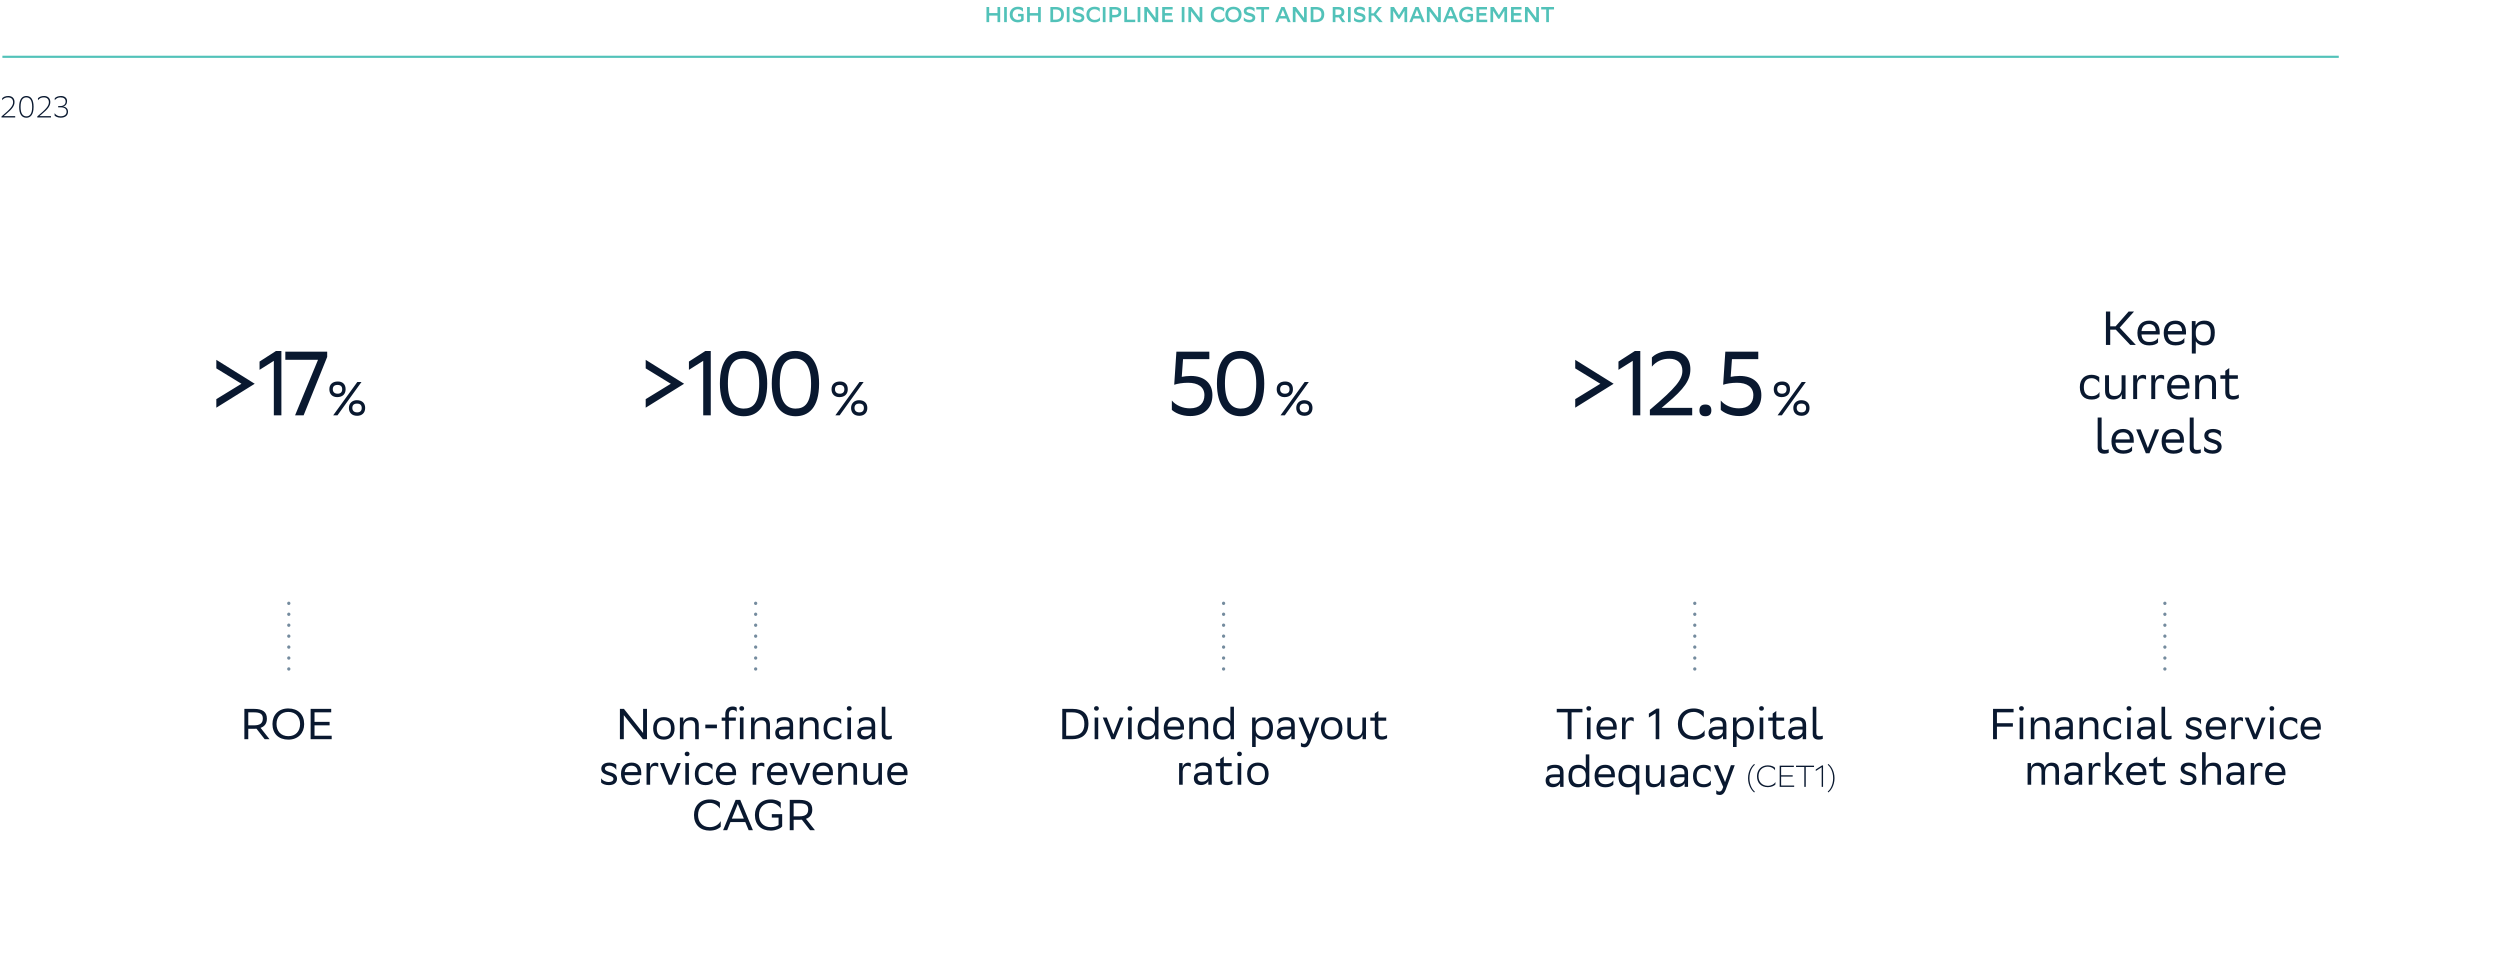 <svg width="2308" height="881" viewBox="0 0 2308 881" fill="none" xmlns="http://www.w3.org/2000/svg">
<g filter="url(#filter0_dd)">
<circle cx="265.113" cy="354.438" r="171" fill="url(#paint0_linear)"/>
</g>
<g filter="url(#filter1_d)">
<circle cx="265.113" cy="354.438" r="150" fill="url(#paint1_linear)"/>
</g>
<path d="M244.358 682.438H248.838L240.558 671.957C244.358 670.637 246.398 667.797 246.398 663.517C246.398 657.237 242.398 654.437 234.558 654.437H225.598V682.438H229.198V672.837H234.558C235.318 672.837 236.078 672.797 236.798 672.757L244.358 682.438ZM234.318 657.637C240.078 657.637 242.638 659.077 242.638 663.277C242.638 667.957 239.758 669.637 234.438 669.637H229.198V657.637H234.318ZM251.527 668.397C251.527 677.317 257.127 682.798 266.167 682.838C275.287 682.838 280.807 676.757 280.807 668.477C280.807 659.597 275.167 654.077 266.167 654.037C257.047 654.037 251.527 660.117 251.527 668.397ZM255.287 668.437C255.287 661.757 259.407 657.277 266.127 657.237C273.247 657.277 277.047 662.117 277.047 668.437C277.047 675.157 272.887 679.637 266.207 679.637C259.087 679.597 255.287 674.757 255.287 668.437ZM304.29 666.437H290.37V657.637H305.77V654.437H286.77V682.438H306.21V679.237H290.37V669.637H304.29V666.437Z" fill="#09182F"/>
<path d="M235.158 354.289L199.71 332.197V340.093L222.894 354.289L199.71 368.485V376.381L235.158 354.289ZM252.805 383.438H259.777V324.049H254.737L239.617 333.793V341.438L252.805 333.121V383.438ZM263.418 332.197H293.574L272.406 383.438H280.302L302.058 329.509V324.637H263.418V332.197ZM304.069 359.369C304.069 363.989 307.017 366.629 311.285 366.629C316.037 366.629 319.073 363.989 319.073 359.369C319.073 354.617 316.169 352.197 311.901 352.197C307.017 352.197 304.069 354.837 304.069 359.369ZM307.237 359.369C307.237 356.817 308.645 355.365 311.593 355.365C314.541 355.365 315.905 356.817 315.905 359.369C315.905 362.097 314.365 363.461 311.681 363.461C308.865 363.461 307.237 361.877 307.237 359.369ZM322.109 376.617C322.109 380.885 324.749 383.878 329.765 383.878C334.077 383.878 337.113 381.237 337.113 376.617C337.113 372.085 334.209 369.445 329.369 369.445C325.453 369.445 322.109 372.085 322.109 376.617ZM325.277 376.617C325.277 374.065 326.685 372.613 329.633 372.613C332.581 372.613 333.945 374.065 333.945 376.617C333.945 379.345 332.405 380.709 329.721 380.709C326.905 380.709 325.277 379.125 325.277 376.617ZM333.725 352.637H329.897L307.589 383.438H311.549L333.725 352.637Z" fill="#09182F"/>
<line x1="266.613" y1="556.938" x2="266.613" y2="617.938" stroke="#748B9E" stroke-width="3" stroke-linecap="round" stroke-linejoin="round" stroke-dasharray="0.1 10"/>
<g filter="url(#filter2_dd)">
<circle cx="695.113" cy="354.438" r="171" fill="url(#paint2_linear)"/>
</g>
<g filter="url(#filter3_d)">
<circle cx="695.113" cy="354.438" r="150" fill="url(#paint3_linear)"/>
</g>
<path d="M593.541 682.438H597.301V654.437H593.701V676.677L576.021 654.437H572.301V682.438H575.901V660.237L593.541 682.438ZM602.989 672.357C602.989 679.357 606.589 682.798 612.909 682.838C618.549 682.838 622.789 679.437 622.789 672.517C622.789 665.557 619.149 662.077 612.869 662.037C607.229 662.037 602.989 665.437 602.989 672.357ZM606.349 672.357C606.349 667.437 608.669 664.917 612.869 664.917C617.069 664.957 619.429 667.317 619.429 672.397V672.517C619.429 677.438 617.109 679.957 612.909 679.957C608.669 679.957 606.349 677.597 606.349 672.477V672.357ZM641.793 682.438H645.113V669.277C645.113 664.397 642.713 662.117 638.153 662.077H638.073C634.233 662.077 631.553 664.037 630.833 666.677V662.438H627.673V682.438H630.993V671.677C630.993 667.477 632.793 665.037 637.033 665.037H637.153C640.513 665.077 641.793 666.557 641.793 670.077V682.438ZM651.148 672.317H661.868V668.957H651.148V672.317ZM666.259 662.438V665.397H669.579V682.438H672.899V665.397H679.299V662.438H672.899V659.477C672.899 656.197 674.779 655.397 676.379 655.397C678.219 655.397 679.419 656.157 680.139 657.277V653.357C679.619 652.917 678.459 652.237 676.579 652.237C672.939 652.237 669.579 654.197 669.579 659.477V662.438H666.259ZM683.099 682.438H686.419V662.438H683.099V682.438ZM682.539 653.997C682.539 655.277 683.419 656.117 684.779 656.117C686.099 656.117 686.979 655.277 686.979 653.997C686.979 652.757 686.099 651.917 684.779 651.917C683.419 651.917 682.539 652.757 682.539 653.997ZM707.496 682.438H710.816V669.277C710.816 664.397 708.416 662.117 703.856 662.077H703.776C699.936 662.077 697.256 664.037 696.536 666.677V662.438H693.376V682.438H696.696V671.677C696.696 667.477 698.496 665.037 702.736 665.037H702.856C706.216 665.077 707.496 666.557 707.496 670.077V682.438ZM717.211 668.677C718.571 666.437 720.891 664.917 724.011 664.917C726.891 664.917 728.891 665.877 728.891 669.277V670.877H724.131C718.811 670.877 715.691 672.158 715.691 676.558C715.691 680.637 718.331 682.758 722.291 682.758C725.451 682.758 728.011 681.237 729.051 679.037V682.438H732.211V669.237C732.211 663.757 729.131 662.037 724.011 662.037C720.931 662.037 718.531 662.957 717.211 663.957V668.677ZM723.131 679.677C720.451 679.677 719.091 678.317 719.091 676.357C719.091 674.077 720.651 673.517 724.251 673.517H728.891V675.677C728.691 677.037 727.211 679.677 723.131 679.677ZM752.418 682.438H755.738V669.277C755.738 664.397 753.338 662.117 748.778 662.077H748.698C744.858 662.077 742.178 664.037 741.458 666.677V662.438H738.298V682.438H741.618V671.677C741.618 667.477 743.418 665.037 747.658 665.037H747.778C751.138 665.077 752.418 666.557 752.418 670.077V682.438ZM776.773 680.397V676.517C775.773 678.437 773.573 679.957 770.253 679.957C766.013 679.957 763.653 677.597 763.653 672.477V672.357C763.653 667.437 765.973 664.917 770.173 664.917C772.893 664.917 775.213 666.437 776.573 668.677V663.957C775.253 662.957 772.853 662.037 770.173 662.037C764.533 662.037 760.293 665.437 760.293 672.357C760.293 679.357 763.933 682.838 770.253 682.838C773.653 682.838 775.853 681.637 776.773 680.397ZM781.774 653.997C781.774 655.277 782.654 656.117 784.014 656.117C785.334 656.117 786.214 655.277 786.214 653.997C786.214 652.757 785.334 651.917 784.014 651.917C782.654 651.917 781.774 652.757 781.774 653.997ZM782.334 682.438H785.654V662.438H782.334V682.438ZM792.954 668.677C794.314 666.437 796.634 664.917 799.754 664.917C802.634 664.917 804.634 665.877 804.634 669.277V670.877H799.874C794.554 670.877 791.434 672.158 791.434 676.558C791.434 680.637 794.074 682.758 798.034 682.758C801.194 682.758 803.754 681.237 804.794 679.037V682.438H807.954V669.237C807.954 663.757 804.874 662.037 799.754 662.037C796.674 662.037 794.274 662.957 792.954 663.957V668.677ZM798.874 679.677C796.194 679.677 794.834 678.317 794.834 676.357C794.834 674.077 796.394 673.517 799.994 673.517H804.634V675.677C804.434 677.037 802.954 679.677 798.874 679.677ZM823.32 679.157C822.68 679.397 821.6 679.677 820.4 679.677C818.16 679.677 817.36 679.037 817.36 676.397V652.437H814.04V677.637C814.04 681.357 816.24 682.838 819.68 682.838C821.16 682.838 822.68 682.478 823.32 682.117V679.157ZM568.954 710.677V705.957C567.634 704.957 565.234 704.037 562.554 704.037C557.474 704.037 555.114 706.477 555.114 709.677C555.114 716.597 566.314 714.957 566.314 718.997C566.314 720.837 564.794 721.957 562.074 721.957C558.674 721.957 556.114 720.437 554.954 718.517V722.397C556.034 723.637 558.554 724.838 562.074 724.838C566.994 724.798 569.634 722.517 569.634 718.877C569.634 711.957 558.434 713.757 558.434 709.557C558.434 707.757 560.234 706.917 562.474 706.917H562.554C565.274 706.917 567.594 708.437 568.954 710.677ZM583.181 704.037C577.541 704.037 573.301 707.437 573.301 714.357C573.301 721.357 576.941 724.838 583.261 724.838C587.181 724.838 589.621 723.637 590.621 722.397V718.517C589.541 720.437 587.101 721.957 583.261 721.957C579.341 721.957 577.021 719.957 576.701 715.637H592.021V713.477C592.021 707.557 588.701 704.037 583.181 704.037ZM583.181 706.917C586.341 706.917 588.701 708.917 588.701 712.757V712.797H576.741C577.181 708.917 579.421 706.917 583.181 706.917ZM604.611 707.037C606.011 707.077 607.051 707.517 607.691 708.197V704.757C607.291 704.397 606.331 704.117 605.411 704.077C602.531 704.077 600.491 706.037 600.051 708.677V704.438H596.891V724.438H600.211V713.677C600.091 709.477 601.451 707.037 604.611 707.037ZM617.367 724.438H620.407L628.527 704.438H625.007L619.047 719.997L613.007 704.438H609.287L617.367 724.438ZM632.126 695.997C632.126 697.277 633.006 698.117 634.366 698.117C635.686 698.117 636.566 697.277 636.566 695.997C636.566 694.757 635.686 693.917 634.366 693.917C633.006 693.917 632.126 694.757 632.126 695.997ZM632.686 724.438H636.006V704.438H632.686V724.438ZM657.945 722.397V718.517C656.945 720.437 654.745 721.957 651.425 721.957C647.185 721.957 644.825 719.597 644.825 714.477V714.357C644.825 709.437 647.145 706.917 651.345 706.917C654.065 706.917 656.385 708.437 657.745 710.677V705.957C656.425 704.957 654.025 704.037 651.345 704.037C645.705 704.037 641.465 707.437 641.465 714.357C641.465 721.357 645.105 724.838 651.425 724.838C654.825 724.838 657.025 723.637 657.945 722.397ZM670.72 704.037C665.08 704.037 660.84 707.437 660.84 714.357C660.84 721.357 664.48 724.838 670.8 724.838C674.72 724.838 677.16 723.637 678.16 722.397V718.517C677.08 720.437 674.64 721.957 670.8 721.957C666.88 721.957 664.56 719.957 664.24 715.637H679.56V713.477C679.56 707.557 676.24 704.037 670.72 704.037ZM670.72 706.917C673.88 706.917 676.24 708.917 676.24 712.757V712.797H664.28C664.72 708.917 666.96 706.917 670.72 706.917ZM702.541 707.037C703.941 707.077 704.981 707.517 705.621 708.197V704.757C705.221 704.397 704.261 704.117 703.341 704.077C700.461 704.077 698.421 706.037 697.981 708.677V704.438H694.821V724.438H698.141V713.677C698.021 709.477 699.381 707.037 702.541 707.037ZM717.986 704.037C712.346 704.037 708.106 707.437 708.106 714.357C708.106 721.357 711.746 724.838 718.066 724.838C721.986 724.838 724.426 723.637 725.426 722.397V718.517C724.346 720.437 721.906 721.957 718.066 721.957C714.146 721.957 711.826 719.957 711.506 715.637H726.826V713.477C726.826 707.557 723.506 704.037 717.986 704.037ZM717.986 706.917C721.146 706.917 723.506 708.917 723.506 712.757V712.797H711.546C711.986 708.917 714.226 706.917 717.986 706.917ZM736.976 724.438H740.016L748.136 704.438H744.616L738.656 719.997L732.616 704.438H728.896L736.976 724.438ZM760.095 704.037C754.455 704.037 750.215 707.437 750.215 714.357C750.215 721.357 753.855 724.838 760.175 724.838C764.095 724.838 766.535 723.637 767.535 722.397V718.517C766.455 720.437 764.015 721.957 760.175 721.957C756.255 721.957 753.935 719.957 753.615 715.637H768.935V713.477C768.935 707.557 765.615 704.037 760.095 704.037ZM760.095 706.917C763.255 706.917 765.615 708.917 765.615 712.757V712.797H753.655C754.095 708.917 756.335 706.917 760.095 706.917ZM787.925 724.438H791.245V711.277C791.245 706.397 788.845 704.117 784.285 704.077H784.205C780.365 704.077 777.685 706.037 776.965 708.677V704.438H773.805V724.438H777.125V713.677C777.125 709.477 778.925 707.037 783.165 707.037H783.285C786.645 707.077 787.925 708.557 787.925 712.077V724.438ZM805.081 721.837C801.641 721.837 800.321 720.357 800.321 716.797V704.438H797.001V717.597C797.001 722.477 799.321 724.718 803.881 724.798H803.961H804.041C807.761 724.758 810.321 722.837 811.041 720.197V724.438H814.201V704.438H810.881V715.197C810.881 719.357 809.161 721.798 805.081 721.837ZM828.962 704.037C823.322 704.037 819.082 707.437 819.082 714.357C819.082 721.357 822.722 724.838 829.042 724.838C832.962 724.838 835.402 723.637 836.402 722.397V718.517C835.322 720.437 832.882 721.957 829.042 721.957C825.122 721.957 822.802 719.957 822.482 715.637H837.802V713.477C837.802 707.557 834.482 704.037 828.962 704.037ZM828.962 706.917C832.122 706.917 834.482 708.917 834.482 712.757V712.797H822.522C822.962 708.917 825.202 706.917 828.962 706.917ZM665.371 757.997C663.811 760.957 660.211 763.637 655.091 763.637C648.131 763.477 644.451 758.677 644.451 752.437C644.451 745.717 648.611 741.237 655.331 741.237C659.531 741.237 663.051 743.877 664.611 746.517V740.877C663.291 739.637 659.931 738.037 655.331 738.037C646.211 738.037 640.691 744.117 640.691 752.397C640.691 761.277 646.291 766.798 655.251 766.838C660.211 766.838 663.971 764.877 665.371 763.197V757.997ZM683.403 738.437H679.123L667.563 766.438H671.323L674.323 758.957H688.043L691.163 766.438H695.083L683.403 738.437ZM675.643 755.757L681.123 742.157L686.723 755.757H675.643ZM711.581 766.838C716.061 766.838 720.861 764.797 722.101 762.877V751.637H712.541V754.837H718.781V761.637C717.621 762.637 715.101 763.637 711.581 763.637C704.461 763.597 700.701 758.757 700.701 752.437C700.701 745.757 704.821 741.277 711.501 741.237C715.701 741.237 719.221 743.877 720.781 746.517V740.877C719.461 739.637 716.101 738.037 711.501 738.037C702.421 738.077 696.941 744.157 696.941 752.397C696.941 761.317 702.541 766.798 711.581 766.838ZM747.858 766.438H752.338L744.058 755.957C747.858 754.637 749.898 751.797 749.898 747.517C749.898 741.237 745.898 738.437 738.058 738.437H729.098V766.438H732.698V756.837H738.058C738.818 756.837 739.578 756.797 740.298 756.757L747.858 766.438ZM737.818 741.637C743.578 741.637 746.138 743.077 746.138 747.277C746.138 751.957 743.258 753.637 737.938 753.637H732.698V741.637H737.818Z" fill="#09182F"/>
<path d="M631.558 354.289L596.11 332.197V340.093L619.294 354.289L596.11 368.485V376.381L631.558 354.289ZM649.205 383.438H656.177V324.049H651.137L636.017 333.793V341.438L649.205 333.121V383.438ZM664.609 354.121C664.609 374.533 673.345 384.194 686.533 384.278C698.461 384.278 708.289 376.633 708.289 354.121C708.289 333.709 699.469 323.965 686.281 323.965C674.353 324.049 664.609 331.693 664.609 354.121ZM672.001 354.121C672.001 335.641 677.965 331.021 686.365 331.021C694.093 331.189 700.897 336.565 700.897 354.121C700.897 372.601 694.933 377.221 686.533 377.221C678.721 377.137 672.001 371.761 672.001 354.121ZM712.499 354.121C712.499 374.533 721.235 384.194 734.423 384.278C746.351 384.278 756.179 376.633 756.179 354.121C756.179 333.709 747.359 323.965 734.171 323.965C722.243 324.049 712.499 331.693 712.499 354.121ZM719.891 354.121C719.891 335.641 725.855 331.021 734.255 331.021C741.983 331.189 748.787 336.565 748.787 354.121C748.787 372.601 742.823 377.221 734.423 377.221C726.611 377.137 719.891 371.761 719.891 354.121ZM767.669 359.369C767.669 363.989 770.617 366.629 774.885 366.629C779.637 366.629 782.673 363.989 782.673 359.369C782.673 354.617 779.769 352.197 775.501 352.197C770.617 352.197 767.669 354.837 767.669 359.369ZM770.837 359.369C770.837 356.817 772.245 355.365 775.193 355.365C778.141 355.365 779.505 356.817 779.505 359.369C779.505 362.097 777.965 363.461 775.281 363.461C772.465 363.461 770.837 361.877 770.837 359.369ZM785.709 376.617C785.709 380.885 788.349 383.878 793.365 383.878C797.677 383.878 800.713 381.237 800.713 376.617C800.713 372.085 797.809 369.445 792.969 369.445C789.053 369.445 785.709 372.085 785.709 376.617ZM788.877 376.617C788.877 374.065 790.285 372.613 793.233 372.613C796.181 372.613 797.545 374.065 797.545 376.617C797.545 379.345 796.005 380.709 793.321 380.709C790.505 380.709 788.877 379.125 788.877 376.617ZM797.325 352.637H793.497L771.189 383.438H775.149L797.325 352.637Z" fill="#09182F"/>
<line x1="697.613" y1="556.938" x2="697.613" y2="617.938" stroke="#748B9E" stroke-width="3" stroke-linecap="round" stroke-linejoin="round" stroke-dasharray="0.1 10"/>
<g filter="url(#filter4_dd)">
<circle cx="1126.11" cy="354.438" r="171" fill="url(#paint4_linear)"/>
</g>
<g filter="url(#filter5_d)">
<circle cx="1126.11" cy="354.438" r="150" fill="url(#paint5_linear)"/>
</g>
<path d="M980.691 654.437V682.438H989.851C998.451 682.438 1004.85 678.397 1004.85 667.877C1004.85 659.277 999.811 654.437 990.411 654.437H980.691ZM984.291 679.237V657.637H989.811C997.211 657.637 1001.09 661.077 1001.09 668.357C1001.09 675.677 997.171 679.237 989.651 679.237H984.291ZM1010.01 653.997C1010.01 655.277 1010.89 656.117 1012.25 656.117C1013.57 656.117 1014.45 655.277 1014.45 653.997C1014.45 652.757 1013.57 651.917 1012.25 651.917C1010.89 651.917 1010.01 652.757 1010.01 653.997ZM1010.57 682.438H1013.89V662.438H1010.57V682.438ZM1026.15 682.438H1029.19L1037.31 662.438H1033.79L1027.83 677.997L1021.79 662.438H1018.07L1026.15 682.438ZM1040.91 653.997C1040.91 655.277 1041.79 656.117 1043.15 656.117C1044.47 656.117 1045.35 655.277 1045.35 653.997C1045.35 652.757 1044.47 651.917 1043.15 651.917C1041.79 651.917 1040.91 652.757 1040.91 653.997ZM1041.47 682.438H1044.79V662.438H1041.47V682.438ZM1066.21 652.437V665.597C1065.09 663.677 1062.69 662.037 1059.37 662.037C1053.65 662.037 1050.25 665.037 1050.25 672.917C1050.25 679.917 1053.65 682.878 1058.97 682.878C1063.01 682.878 1065.21 681.077 1066.29 678.837C1066.33 678.757 1066.37 678.677 1066.41 678.557V682.438H1069.49V652.437H1066.21ZM1066.21 673.557C1066.09 677.557 1063.97 679.877 1059.85 679.877C1056.09 679.877 1053.61 678.077 1053.61 672.717C1053.61 667.157 1055.49 665.037 1059.89 665.037C1063.65 665.037 1066.21 667.477 1066.21 671.637V673.557ZM1084.23 662.037C1078.59 662.037 1074.35 665.437 1074.35 672.357C1074.35 679.357 1077.99 682.838 1084.31 682.838C1088.23 682.838 1090.67 681.637 1091.67 680.397V676.517C1090.59 678.437 1088.15 679.957 1084.31 679.957C1080.39 679.957 1078.07 677.957 1077.75 673.637H1093.07V671.477C1093.07 665.557 1089.75 662.037 1084.23 662.037ZM1084.23 664.917C1087.39 664.917 1089.75 666.917 1089.75 670.757V670.797H1077.79C1078.23 666.917 1080.47 664.917 1084.23 664.917ZM1112.06 682.438H1115.38V669.277C1115.38 664.397 1112.98 662.117 1108.42 662.077H1108.34C1104.5 662.077 1101.82 664.037 1101.1 666.677V662.438H1097.94V682.438H1101.26V671.677C1101.26 667.477 1103.06 665.037 1107.3 665.037H1107.42C1110.78 665.077 1112.06 666.557 1112.06 670.077V682.438ZM1135.89 652.437V665.597C1134.77 663.677 1132.37 662.037 1129.05 662.037C1123.33 662.037 1119.93 665.037 1119.93 672.917C1119.93 679.917 1123.33 682.878 1128.65 682.878C1132.69 682.878 1134.89 681.077 1135.97 678.837C1136.01 678.757 1136.05 678.677 1136.09 678.557V682.438H1139.17V652.437H1135.89ZM1135.89 673.557C1135.77 677.557 1133.65 679.877 1129.53 679.877C1125.77 679.877 1123.29 678.077 1123.29 672.717C1123.29 667.157 1125.17 665.037 1129.57 665.037C1133.33 665.037 1135.89 667.477 1135.89 671.637V673.557ZM1155.95 689.638H1159.27V679.357C1160.39 681.237 1162.75 682.878 1166.11 682.878C1171.83 682.878 1175.23 679.877 1175.23 671.997C1175.23 664.997 1171.83 662.037 1166.51 662.037C1162.47 662.037 1160.11 663.957 1159.11 666.277V662.438H1155.95V689.638ZM1159.27 671.357C1159.35 667.357 1161.47 665.037 1165.63 665.037C1169.39 665.037 1171.87 666.837 1171.87 672.197C1171.87 677.757 1169.99 679.877 1165.59 679.877C1161.83 679.877 1159.27 677.438 1159.27 673.277V671.357ZM1180.33 668.677C1181.69 666.437 1184.01 664.917 1187.13 664.917C1190.01 664.917 1192.01 665.877 1192.01 669.277V670.877H1187.25C1181.93 670.877 1178.81 672.158 1178.81 676.558C1178.81 680.637 1181.45 682.758 1185.41 682.758C1188.57 682.758 1191.13 681.237 1192.17 679.037V682.438H1195.33V669.237C1195.33 663.757 1192.25 662.037 1187.13 662.037C1184.05 662.037 1181.65 662.957 1180.33 663.957V668.677ZM1186.25 679.677C1183.57 679.677 1182.21 678.317 1182.21 676.357C1182.21 674.077 1183.77 673.517 1187.37 673.517H1192.01V675.677C1191.81 677.037 1190.33 679.677 1186.25 679.677ZM1207.41 682.518C1206.37 686.238 1205.05 686.758 1203.81 686.758C1202.73 686.758 1201.61 686.198 1201.01 685.598V689.038C1201.61 689.558 1202.93 689.918 1204.21 689.918C1206.53 689.918 1208.33 688.798 1209.89 684.558L1218.09 662.438H1214.53L1209.13 678.037L1202.65 662.438H1198.81L1207.41 682.518ZM1219.5 672.357C1219.5 679.357 1223.1 682.798 1229.42 682.838C1235.06 682.838 1239.3 679.437 1239.3 672.517C1239.3 665.557 1235.66 662.077 1229.38 662.037C1223.74 662.037 1219.5 665.437 1219.5 672.357ZM1222.86 672.357C1222.86 667.437 1225.18 664.917 1229.38 664.917C1233.58 664.957 1235.94 667.317 1235.94 672.397V672.517C1235.94 677.438 1233.62 679.957 1229.42 679.957C1225.18 679.957 1222.86 677.597 1222.86 672.477V672.357ZM1251.95 679.837C1248.51 679.837 1247.19 678.357 1247.19 674.797V662.438H1243.87V675.597C1243.87 680.477 1246.19 682.718 1250.75 682.798H1250.83H1250.91C1254.63 682.758 1257.19 680.837 1257.91 678.197V682.438H1261.07V662.438H1257.75V673.197C1257.75 677.357 1256.03 679.798 1251.95 679.837ZM1269.19 658.757V662.438H1265.07V665.397H1269.19V676.597C1269.19 681.118 1271.39 682.838 1275.87 682.838C1277.59 682.838 1279.67 682.197 1280.55 681.477V678.557C1279.39 679.277 1277.71 679.837 1276.03 679.837C1273.31 679.837 1272.51 678.837 1272.51 675.757V665.397H1279.75V662.438H1272.51V656.357L1269.19 658.757ZM1096.28 707.037C1097.68 707.077 1098.72 707.517 1099.36 708.197V704.757C1098.96 704.397 1098 704.117 1097.08 704.077C1094.2 704.077 1092.16 706.037 1091.72 708.677V704.438H1088.56V724.438H1091.88V713.677C1091.76 709.477 1093.12 707.037 1096.28 707.037ZM1103.69 710.677C1105.05 708.437 1107.37 706.917 1110.49 706.917C1113.37 706.917 1115.37 707.877 1115.37 711.277V712.877H1110.61C1105.29 712.877 1102.17 714.158 1102.17 718.558C1102.17 722.637 1104.81 724.758 1108.77 724.758C1111.93 724.758 1114.49 723.237 1115.53 721.037V724.438H1118.69V711.237C1118.69 705.757 1115.61 704.037 1110.49 704.037C1107.41 704.037 1105.01 704.957 1103.69 705.957V710.677ZM1109.61 721.677C1106.93 721.677 1105.57 720.317 1105.57 718.357C1105.57 716.077 1107.13 715.517 1110.73 715.517H1115.37V717.677C1115.17 719.037 1113.69 721.677 1109.61 721.677ZM1126.49 700.757V704.438H1122.37V707.397H1126.49V718.597C1126.49 723.118 1128.69 724.838 1133.17 724.838C1134.89 724.838 1136.97 724.197 1137.85 723.477V720.557C1136.69 721.277 1135.01 721.837 1133.33 721.837C1130.61 721.837 1129.81 720.837 1129.81 717.757V707.397H1137.05V704.438H1129.81V698.357L1126.49 700.757ZM1142.04 695.997C1142.04 697.277 1142.92 698.117 1144.28 698.117C1145.6 698.117 1146.48 697.277 1146.48 695.997C1146.48 694.757 1145.6 693.917 1144.28 693.917C1142.92 693.917 1142.04 694.757 1142.04 695.997ZM1142.6 724.438H1145.92V704.438H1142.6V724.438ZM1151.38 714.357C1151.38 721.357 1154.98 724.798 1161.3 724.838C1166.94 724.838 1171.18 721.437 1171.18 714.517C1171.18 707.557 1167.54 704.077 1161.26 704.037C1155.62 704.037 1151.38 707.437 1151.38 714.357ZM1154.74 714.357C1154.74 709.437 1157.06 706.917 1161.26 706.917C1165.46 706.957 1167.82 709.317 1167.82 714.397V714.517C1167.82 719.438 1165.5 721.957 1161.3 721.957C1157.06 721.957 1154.74 719.597 1154.74 714.477V714.357Z" fill="#09182F"/>
<path d="M1081.85 369.745V378.397C1084.54 380.917 1090.5 384.11 1098.82 384.11C1111 384.11 1119.31 377.221 1119.31 364.789C1119.31 353.953 1112 347.065 1099.32 347.065C1096.72 347.065 1092.85 347.485 1091 347.905L1092.18 331.525H1116.46V324.637H1086.05L1084.03 355.213C1087.06 354.205 1091.68 353.365 1096.8 353.365C1105.96 353.365 1111.92 357.229 1111.92 364.789C1111.92 372.097 1107.47 376.969 1098.65 376.969C1091.93 377.053 1085.46 374.197 1081.85 369.745ZM1123.48 354.121C1123.48 374.533 1132.21 384.194 1145.4 384.278C1157.33 384.278 1167.16 376.633 1167.16 354.121C1167.16 333.709 1158.34 323.965 1145.15 323.965C1133.22 324.049 1123.48 331.693 1123.48 354.121ZM1130.87 354.121C1130.87 335.641 1136.83 331.021 1145.23 331.021C1152.96 331.189 1159.76 336.565 1159.76 354.121C1159.76 372.601 1153.8 377.221 1145.4 377.221C1137.59 377.137 1130.87 371.761 1130.87 354.121ZM1178.65 359.369C1178.65 363.989 1181.59 366.629 1185.86 366.629C1190.61 366.629 1193.65 363.989 1193.65 359.369C1193.65 354.617 1190.75 352.197 1186.48 352.197C1181.59 352.197 1178.65 354.837 1178.65 359.369ZM1181.81 359.369C1181.81 356.817 1183.22 355.365 1186.17 355.365C1189.12 355.365 1190.48 356.817 1190.48 359.369C1190.48 362.097 1188.94 363.461 1186.26 363.461C1183.44 363.461 1181.81 361.877 1181.81 359.369ZM1196.69 376.617C1196.69 380.885 1199.33 383.878 1204.34 383.878C1208.65 383.878 1211.69 381.237 1211.69 376.617C1211.69 372.085 1208.79 369.445 1203.95 369.445C1200.03 369.445 1196.69 372.085 1196.69 376.617ZM1199.85 376.617C1199.85 374.065 1201.26 372.613 1204.21 372.613C1207.16 372.613 1208.52 374.065 1208.52 376.617C1208.52 379.345 1206.98 380.709 1204.3 380.709C1201.48 380.709 1199.85 379.125 1199.85 376.617ZM1208.3 352.637H1204.47L1182.17 383.438H1186.13L1208.3 352.637Z" fill="#09182F"/>
<line x1="1129.61" y1="556.938" x2="1129.61" y2="617.938" stroke="#748B9E" stroke-width="3" stroke-linecap="round" stroke-linejoin="round" stroke-dasharray="0.1 10"/>
<g filter="url(#filter6_dd)">
<circle cx="1560.11" cy="354.438" r="171" fill="url(#paint6_linear)"/>
</g>
<g filter="url(#filter7_d)">
<circle cx="1560.11" cy="354.438" r="150" fill="url(#paint7_linear)"/>
</g>
<path d="M1460.91 654.437H1437.19V657.637H1447.27V682.438H1450.87V657.637H1460.91V654.437ZM1464.52 653.997C1464.52 655.277 1465.4 656.117 1466.76 656.117C1468.08 656.117 1468.96 655.277 1468.96 653.997C1468.96 652.757 1468.08 651.917 1466.76 651.917C1465.4 651.917 1464.52 652.757 1464.52 653.997ZM1465.08 682.438H1468.4V662.438H1465.08V682.438ZM1483.74 662.037C1478.1 662.037 1473.86 665.437 1473.86 672.357C1473.86 679.357 1477.5 682.838 1483.82 682.838C1487.74 682.838 1490.18 681.637 1491.18 680.397V676.517C1490.1 678.437 1487.66 679.957 1483.82 679.957C1479.9 679.957 1477.58 677.957 1477.26 673.637H1492.58V671.477C1492.58 665.557 1489.26 662.037 1483.74 662.037ZM1483.74 664.917C1486.9 664.917 1489.26 666.917 1489.26 670.757V670.797H1477.3C1477.74 666.917 1479.98 664.917 1483.74 664.917ZM1505.17 665.037C1506.57 665.077 1507.61 665.517 1508.25 666.197V662.757C1507.85 662.397 1506.89 662.117 1505.97 662.077C1503.09 662.077 1501.05 664.037 1500.61 666.677V662.438H1497.45V682.438H1500.77V671.677C1500.65 667.477 1502.01 665.037 1505.17 665.037ZM1528.52 682.438H1531.84V654.157H1529.44L1522.24 658.797V662.438L1528.52 658.477V682.438ZM1573.71 673.997C1572.15 676.957 1568.55 679.637 1563.43 679.637C1556.47 679.477 1552.79 674.677 1552.79 668.437C1552.79 661.717 1556.95 657.237 1563.67 657.237C1567.87 657.237 1571.39 659.877 1572.95 662.517V656.877C1571.63 655.637 1568.27 654.037 1563.67 654.037C1554.55 654.037 1549.03 660.117 1549.03 668.397C1549.03 677.277 1554.63 682.798 1563.59 682.838C1568.55 682.838 1572.31 680.877 1573.71 679.197V673.997ZM1578.83 668.677C1580.19 666.437 1582.51 664.917 1585.63 664.917C1588.51 664.917 1590.51 665.877 1590.51 669.277V670.877H1585.75C1580.43 670.877 1577.31 672.158 1577.31 676.558C1577.31 680.637 1579.95 682.758 1583.91 682.758C1587.07 682.758 1589.63 681.237 1590.67 679.037V682.438H1593.83V669.237C1593.83 663.757 1590.75 662.037 1585.63 662.037C1582.55 662.037 1580.15 662.957 1578.83 663.957V668.677ZM1584.75 679.677C1582.07 679.677 1580.71 678.317 1580.71 676.357C1580.71 674.077 1582.27 673.517 1585.87 673.517H1590.51V675.677C1590.31 677.037 1588.83 679.677 1584.75 679.677ZM1599.91 689.638H1603.23V679.357C1604.35 681.237 1606.71 682.878 1610.07 682.878C1615.79 682.878 1619.19 679.877 1619.19 671.997C1619.19 664.997 1615.79 662.037 1610.47 662.037C1606.43 662.037 1604.07 663.957 1603.07 666.277V662.438H1599.91V689.638ZM1603.23 671.357C1603.31 667.357 1605.43 665.037 1609.59 665.037C1613.35 665.037 1615.83 666.837 1615.83 672.197C1615.83 677.757 1613.95 679.877 1609.55 679.877C1605.79 679.877 1603.23 677.438 1603.23 673.277V671.357ZM1623.98 653.997C1623.98 655.277 1624.86 656.117 1626.22 656.117C1627.54 656.117 1628.42 655.277 1628.42 653.997C1628.42 652.757 1627.54 651.917 1626.22 651.917C1624.86 651.917 1623.98 652.757 1623.98 653.997ZM1624.54 682.438H1627.86V662.438H1624.54V682.438ZM1636.56 658.757V662.438H1632.44V665.397H1636.56V676.597C1636.56 681.118 1638.76 682.838 1643.24 682.838C1644.96 682.838 1647.04 682.197 1647.92 681.477V678.557C1646.76 679.277 1645.08 679.837 1643.4 679.837C1640.68 679.837 1639.88 678.837 1639.88 675.757V665.397H1647.12V662.438H1639.88V656.357L1636.56 658.757ZM1652.42 668.677C1653.78 666.437 1656.1 664.917 1659.22 664.917C1662.1 664.917 1664.1 665.877 1664.1 669.277V670.877H1659.34C1654.02 670.877 1650.9 672.158 1650.9 676.558C1650.9 680.637 1653.54 682.758 1657.5 682.758C1660.66 682.758 1663.22 681.237 1664.26 679.037V682.438H1667.42V669.237C1667.42 663.757 1664.34 662.037 1659.22 662.037C1656.14 662.037 1653.74 662.957 1652.42 663.957V668.677ZM1658.34 679.677C1655.66 679.677 1654.3 678.317 1654.3 676.357C1654.3 674.077 1655.86 673.517 1659.46 673.517H1664.1V675.677C1663.9 677.037 1662.42 679.677 1658.34 679.677ZM1682.79 679.157C1682.15 679.397 1681.07 679.677 1679.87 679.677C1677.63 679.677 1676.83 679.037 1676.83 676.397V652.437H1673.51V677.637C1673.51 681.357 1675.71 682.838 1679.15 682.838C1680.63 682.838 1682.15 682.478 1682.79 682.117V679.157ZM1428.45 712.677C1429.81 710.437 1432.13 708.917 1435.25 708.917C1438.13 708.917 1440.13 709.877 1440.13 713.277V714.877H1435.37C1430.05 714.877 1426.93 716.158 1426.93 720.558C1426.93 724.637 1429.57 726.758 1433.53 726.758C1436.69 726.758 1439.25 725.237 1440.29 723.037V726.438H1443.45V713.237C1443.45 707.757 1440.37 706.037 1435.25 706.037C1432.17 706.037 1429.77 706.957 1428.45 707.957V712.677ZM1434.37 723.677C1431.69 723.677 1430.33 722.317 1430.33 720.357C1430.33 718.077 1431.89 717.517 1435.49 717.517H1440.13V719.677C1439.93 721.037 1438.45 723.677 1434.37 723.677ZM1463.98 696.437V709.597C1462.86 707.677 1460.46 706.037 1457.14 706.037C1451.42 706.037 1448.02 709.037 1448.02 716.917C1448.02 723.917 1451.42 726.878 1456.74 726.878C1460.78 726.878 1462.98 725.077 1464.06 722.837C1464.1 722.757 1464.14 722.677 1464.18 722.557V726.438H1467.26V696.437H1463.98ZM1463.98 717.557C1463.86 721.557 1461.74 723.877 1457.62 723.877C1453.86 723.877 1451.38 722.077 1451.38 716.717C1451.38 711.157 1453.26 709.037 1457.66 709.037C1461.42 709.037 1463.98 711.477 1463.98 715.637V717.557ZM1482 706.037C1476.36 706.037 1472.12 709.437 1472.12 716.357C1472.12 723.357 1475.76 726.838 1482.08 726.838C1486 726.838 1488.44 725.637 1489.44 724.397V720.517C1488.36 722.437 1485.92 723.957 1482.08 723.957C1478.16 723.957 1475.84 721.957 1475.52 717.637H1490.84V715.477C1490.84 709.557 1487.52 706.037 1482 706.037ZM1482 708.917C1485.16 708.917 1487.52 710.917 1487.52 714.757V714.797H1475.56C1476 710.917 1478.24 708.917 1482 708.917ZM1510.11 733.638H1513.43V706.438H1510.27V709.877C1509.23 707.837 1506.75 706.037 1503.27 706.037C1497.55 706.037 1494.15 709.037 1494.15 716.917C1494.15 723.917 1497.55 726.878 1502.87 726.878C1506.71 726.878 1509.03 725.157 1510.11 722.997V733.638ZM1503.79 709.037C1507.43 709.037 1509.99 711.357 1510.11 715.357V717.557C1509.99 721.557 1507.87 723.877 1503.75 723.877C1499.99 723.877 1497.51 722.077 1497.51 716.717C1497.51 711.157 1499.39 709.037 1503.79 709.037ZM1527.57 723.837C1524.13 723.837 1522.81 722.357 1522.81 718.797V706.438H1519.49V719.597C1519.49 724.477 1521.81 726.718 1526.37 726.798H1526.45H1526.53C1530.25 726.758 1532.81 724.837 1533.53 722.197V726.438H1536.69V706.438H1533.37V717.197C1533.37 721.357 1531.65 723.798 1527.57 723.837ZM1543.41 712.677C1544.77 710.437 1547.09 708.917 1550.21 708.917C1553.09 708.917 1555.09 709.877 1555.09 713.277V714.877H1550.33C1545.01 714.877 1541.89 716.158 1541.89 720.558C1541.89 724.637 1544.53 726.758 1548.49 726.758C1551.65 726.758 1554.21 725.237 1555.25 723.037V726.438H1558.41V713.237C1558.41 707.757 1555.33 706.037 1550.21 706.037C1547.13 706.037 1544.73 706.957 1543.41 707.957V712.677ZM1549.33 723.677C1546.65 723.677 1545.29 722.317 1545.29 720.357C1545.29 718.077 1546.85 717.517 1550.45 717.517H1555.09V719.677C1554.89 721.037 1553.41 723.677 1549.33 723.677ZM1579.46 724.397V720.517C1578.46 722.437 1576.26 723.957 1572.94 723.957C1568.7 723.957 1566.34 721.597 1566.34 716.477V716.357C1566.34 711.437 1568.66 708.917 1572.86 708.917C1575.58 708.917 1577.9 710.437 1579.26 712.677V707.957C1577.94 706.957 1575.54 706.037 1572.86 706.037C1567.22 706.037 1562.98 709.437 1562.98 716.357C1562.98 723.357 1566.62 726.838 1572.94 726.838C1576.34 726.838 1578.54 725.637 1579.46 724.397ZM1590.85 726.518C1589.81 730.238 1588.49 730.758 1587.25 730.758C1586.17 730.758 1585.05 730.198 1584.45 729.598V733.038C1585.05 733.558 1586.37 733.918 1587.65 733.918C1589.97 733.918 1591.77 732.798 1593.33 728.558L1601.53 706.438H1597.97L1592.57 722.037L1586.09 706.438H1582.25L1590.85 726.518ZM1613.8 718.429C1613.8 725.541 1617.44 729.994 1619.4 731.59L1620.1 730.946C1618.42 729.518 1615.09 725.429 1615.09 718.429C1615.09 711.457 1618.42 707.369 1620.1 705.941L1619.4 705.297C1617.44 706.893 1613.8 711.345 1613.8 718.429ZM1639.07 722.013C1637.98 723.889 1635.46 725.485 1631.88 725.485C1626.53 725.289 1623.45 721.705 1623.45 716.637C1623.45 711.261 1627 707.789 1632.04 707.789C1634.98 707.789 1637.56 709.161 1638.71 711.149V708.825C1637.7 707.761 1635.26 706.557 1632.04 706.557C1626 706.557 1622.05 710.813 1622.05 716.609C1622.05 722.769 1625.77 726.606 1631.99 726.718C1635.46 726.718 1638.09 725.345 1639.07 724.169V722.013ZM1655.01 715.741H1644.34V708.069H1656.08V706.837H1643V726.438H1656.38V725.205H1644.34V716.973H1655.01V715.741ZM1674.72 706.837H1658.09V708.069H1665.73V726.438H1667.08V708.069H1674.72V706.837ZM1681.78 726.438H1683.04V706.641H1682.09L1676.32 710.365V711.793L1681.78 708.293V726.438ZM1687.33 730.918L1688.03 731.562C1690.01 729.966 1693.63 725.514 1693.63 718.401C1693.6 711.317 1690.01 706.893 1688.03 705.297L1687.33 705.941C1689.01 707.369 1692.34 711.457 1692.34 718.457C1692.31 725.429 1689.01 729.49 1687.33 730.918Z" fill="#09182F"/>
<path d="M1489.7 354.289L1454.25 332.197V340.093L1477.44 354.289L1454.25 368.485V376.381L1489.7 354.289ZM1507.35 383.438H1514.32V324.049H1509.28L1494.16 333.793V341.438L1507.35 333.121V383.438ZM1562.23 383.438V376.549H1534.01L1538.63 372.601C1555.09 358.825 1560.55 350.845 1560.55 340.849C1560.55 330.433 1553.83 324.049 1542.58 323.881C1534.01 323.797 1527.88 326.989 1525.02 330.013V338.497C1528.8 333.877 1534.26 331.105 1541.15 331.189C1548.62 331.189 1553.16 335.221 1553.16 342.277C1553.16 350.341 1547.7 357.565 1523.17 378.313V383.438H1562.23ZM1568.92 378.901C1568.92 381.841 1570.18 384.278 1574.38 384.278C1578.66 384.278 1579.92 381.841 1579.92 378.901C1579.92 375.877 1578.66 373.441 1574.38 373.441C1570.18 373.441 1568.92 375.877 1568.92 378.901ZM1588.62 369.745V378.397C1591.31 380.917 1597.27 384.11 1605.59 384.11C1617.77 384.11 1626.08 377.221 1626.08 364.789C1626.08 353.953 1618.77 347.065 1606.09 347.065C1603.49 347.065 1599.62 347.485 1597.77 347.905L1598.95 331.525H1623.23V324.637H1592.82L1590.8 355.213C1593.83 354.205 1598.45 353.365 1603.57 353.365C1612.73 353.365 1618.69 357.229 1618.69 364.789C1618.69 372.097 1614.24 376.969 1605.42 376.969C1598.7 377.053 1592.23 374.197 1588.62 369.745ZM1637.53 359.369C1637.53 363.989 1640.47 366.629 1644.74 366.629C1649.49 366.629 1652.53 363.989 1652.53 359.369C1652.53 354.617 1649.63 352.197 1645.36 352.197C1640.47 352.197 1637.53 354.837 1637.53 359.369ZM1640.69 359.369C1640.69 356.817 1642.1 355.365 1645.05 355.365C1648 355.365 1649.36 356.817 1649.36 359.369C1649.36 362.097 1647.82 363.461 1645.14 363.461C1642.32 363.461 1640.69 361.877 1640.69 359.369ZM1655.57 376.617C1655.57 380.885 1658.21 383.878 1663.22 383.878C1667.53 383.878 1670.57 381.237 1670.57 376.617C1670.57 372.085 1667.67 369.445 1662.83 369.445C1658.91 369.445 1655.57 372.085 1655.57 376.617ZM1658.73 376.617C1658.73 374.065 1660.14 372.613 1663.09 372.613C1666.04 372.613 1667.4 374.065 1667.4 376.617C1667.4 379.345 1665.86 380.709 1663.18 380.709C1660.36 380.709 1658.73 379.125 1658.73 376.617ZM1667.18 352.637H1663.35L1641.05 383.438H1645.01L1667.18 352.637Z" fill="#09182F"/>
<line x1="1564.61" y1="556.938" x2="1564.61" y2="617.938" stroke="#748B9E" stroke-width="3" stroke-linecap="round" stroke-linejoin="round" stroke-dasharray="0.1 10"/>
<g filter="url(#filter8_dd)">
<circle cx="1993.11" cy="354.438" r="171" fill="url(#paint8_linear)"/>
</g>
<g filter="url(#filter9_d)">
<circle cx="1993.11" cy="354.438" r="150" fill="url(#paint9_linear)"/>
</g>
<path d="M1858.29 667.637H1843.57V657.637H1858.93V654.437H1839.97V682.438H1843.57V670.837H1858.29V667.637ZM1863.98 653.997C1863.98 655.277 1864.86 656.117 1866.22 656.117C1867.54 656.117 1868.42 655.277 1868.42 653.997C1868.42 652.757 1867.54 651.917 1866.22 651.917C1864.86 651.917 1863.98 652.757 1863.98 653.997ZM1864.54 682.438H1867.86V662.438H1864.54V682.438ZM1888.96 682.438H1892.28V669.277C1892.28 664.397 1889.88 662.117 1885.32 662.077H1885.24C1881.4 662.077 1878.72 664.037 1878 666.677V662.438H1874.84V682.438H1878.16V671.677C1878.16 667.477 1879.96 665.037 1884.2 665.037H1884.32C1887.68 665.077 1888.96 666.557 1888.96 670.077V682.438ZM1898.67 668.677C1900.03 666.437 1902.35 664.917 1905.47 664.917C1908.35 664.917 1910.35 665.877 1910.35 669.277V670.877H1905.59C1900.27 670.877 1897.15 672.158 1897.15 676.558C1897.15 680.637 1899.79 682.758 1903.75 682.758C1906.91 682.758 1909.47 681.237 1910.51 679.037V682.438H1913.67V669.237C1913.67 663.757 1910.59 662.037 1905.47 662.037C1902.39 662.037 1899.99 662.957 1898.67 663.957V668.677ZM1904.59 679.677C1901.91 679.677 1900.55 678.317 1900.55 676.357C1900.55 674.077 1902.11 673.517 1905.71 673.517H1910.35V675.677C1910.15 677.037 1908.67 679.677 1904.59 679.677ZM1933.88 682.438H1937.2V669.277C1937.2 664.397 1934.8 662.117 1930.24 662.077H1930.16C1926.32 662.077 1923.64 664.037 1922.92 666.677V662.438H1919.76V682.438H1923.08V671.677C1923.08 667.477 1924.88 665.037 1929.12 665.037H1929.24C1932.6 665.077 1933.88 666.557 1933.88 670.077V682.438ZM1958.23 680.397V676.517C1957.23 678.437 1955.03 679.957 1951.71 679.957C1947.47 679.957 1945.11 677.597 1945.11 672.477V672.357C1945.11 667.437 1947.43 664.917 1951.63 664.917C1954.35 664.917 1956.67 666.437 1958.03 668.677V663.957C1956.71 662.957 1954.31 662.037 1951.63 662.037C1945.99 662.037 1941.75 665.437 1941.75 672.357C1941.75 679.357 1945.39 682.838 1951.71 682.838C1955.11 682.838 1957.31 681.637 1958.23 680.397ZM1963.24 653.997C1963.24 655.277 1964.12 656.117 1965.48 656.117C1966.8 656.117 1967.68 655.277 1967.68 653.997C1967.68 652.757 1966.8 651.917 1965.48 651.917C1964.12 651.917 1963.24 652.757 1963.24 653.997ZM1963.8 682.438H1967.12V662.438H1963.8V682.438ZM1974.41 668.677C1975.77 666.437 1978.09 664.917 1981.21 664.917C1984.09 664.917 1986.09 665.877 1986.09 669.277V670.877H1981.33C1976.01 670.877 1972.89 672.158 1972.89 676.558C1972.89 680.637 1975.53 682.758 1979.49 682.758C1982.65 682.758 1985.21 681.237 1986.25 679.037V682.438H1989.41V669.237C1989.41 663.757 1986.33 662.037 1981.21 662.037C1978.13 662.037 1975.73 662.957 1974.41 663.957V668.677ZM1980.33 679.677C1977.65 679.677 1976.29 678.317 1976.29 676.357C1976.29 674.077 1977.85 673.517 1981.45 673.517H1986.09V675.677C1985.89 677.037 1984.41 679.677 1980.33 679.677ZM2004.78 679.157C2004.14 679.397 2003.06 679.677 2001.86 679.677C1999.62 679.677 1998.82 679.037 1998.82 676.397V652.437H1995.5V677.637C1995.5 681.357 1997.7 682.838 2001.14 682.838C2002.62 682.838 2004.14 682.478 2004.78 682.117V679.157ZM2031.98 668.677V663.957C2030.66 662.957 2028.26 662.037 2025.58 662.037C2020.5 662.037 2018.14 664.477 2018.14 667.677C2018.14 674.597 2029.34 672.957 2029.34 676.997C2029.34 678.837 2027.82 679.957 2025.1 679.957C2021.7 679.957 2019.14 678.437 2017.98 676.517V680.397C2019.06 681.637 2021.58 682.838 2025.1 682.838C2030.02 682.798 2032.66 680.517 2032.66 676.877C2032.66 669.957 2021.46 671.757 2021.46 667.557C2021.46 665.757 2023.26 664.917 2025.5 664.917H2025.58C2028.3 664.917 2030.62 666.437 2031.98 668.677ZM2046.2 662.037C2040.56 662.037 2036.32 665.437 2036.32 672.357C2036.32 679.357 2039.96 682.838 2046.28 682.838C2050.2 682.838 2052.64 681.637 2053.64 680.397V676.517C2052.56 678.437 2050.12 679.957 2046.28 679.957C2042.36 679.957 2040.04 677.957 2039.72 673.637H2055.04V671.477C2055.04 665.557 2051.72 662.037 2046.2 662.037ZM2046.2 664.917C2049.36 664.917 2051.72 666.917 2051.72 670.757V670.797H2039.76C2040.2 666.917 2042.44 664.917 2046.2 664.917ZM2067.63 665.037C2069.03 665.077 2070.07 665.517 2070.71 666.197V662.757C2070.31 662.397 2069.35 662.117 2068.43 662.077C2065.55 662.077 2063.51 664.037 2063.07 666.677V662.438H2059.91V682.438H2063.23V671.677C2063.11 667.477 2064.47 665.037 2067.63 665.037ZM2080.39 682.438H2083.43L2091.55 662.438H2088.03L2082.07 677.997L2076.03 662.438H2072.31L2080.39 682.438ZM2095.15 653.997C2095.15 655.277 2096.03 656.117 2097.39 656.117C2098.71 656.117 2099.59 655.277 2099.59 653.997C2099.59 652.757 2098.71 651.917 2097.39 651.917C2096.03 651.917 2095.15 652.757 2095.15 653.997ZM2095.71 682.438H2099.03V662.438H2095.71V682.438ZM2120.97 680.397V676.517C2119.97 678.437 2117.77 679.957 2114.45 679.957C2110.21 679.957 2107.85 677.597 2107.85 672.477V672.357C2107.85 667.437 2110.17 664.917 2114.37 664.917C2117.09 664.917 2119.41 666.437 2120.77 668.677V663.957C2119.45 662.957 2117.05 662.037 2114.37 662.037C2108.73 662.037 2104.49 665.437 2104.49 672.357C2104.49 679.357 2108.13 682.838 2114.45 682.838C2117.85 682.838 2120.05 681.637 2120.97 680.397ZM2133.74 662.037C2128.1 662.037 2123.86 665.437 2123.86 672.357C2123.86 679.357 2127.5 682.838 2133.82 682.838C2137.74 682.838 2140.18 681.637 2141.18 680.397V676.517C2140.1 678.437 2137.66 679.957 2133.82 679.957C2129.9 679.957 2127.58 677.957 2127.26 673.637H2142.58V671.477C2142.58 665.557 2139.26 662.037 2133.74 662.037ZM2133.74 664.917C2136.9 664.917 2139.26 666.917 2139.26 670.757V670.797H2127.3C2127.74 666.917 2129.98 664.917 2133.74 664.917ZM1884.71 724.438H1888.03V713.677C1888.03 709.477 1889.55 707.037 1893.15 707.037C1896.39 707.077 1897.55 708.557 1897.55 712.077V724.438H1900.87V711.277C1900.87 706.357 1898.63 704.077 1893.99 704.077C1890.75 704.117 1888.47 706.077 1887.75 708.677C1886.99 705.557 1884.79 704.077 1881.23 704.077C1877.95 704.077 1875.67 706.037 1875.03 708.677V704.438H1871.87V724.438H1875.19V713.677C1875.19 709.517 1876.67 707.077 1880.31 707.037C1883.43 707.037 1884.71 708.517 1884.71 712.077V724.438ZM1907.27 710.677C1908.63 708.437 1910.95 706.917 1914.07 706.917C1916.95 706.917 1918.95 707.877 1918.95 711.277V712.877H1914.19C1908.87 712.877 1905.75 714.158 1905.75 718.558C1905.75 722.637 1908.39 724.758 1912.35 724.758C1915.51 724.758 1918.07 723.237 1919.11 721.037V724.438H1922.27V711.237C1922.27 705.757 1919.19 704.037 1914.07 704.037C1910.99 704.037 1908.59 704.957 1907.27 705.957V710.677ZM1913.19 721.677C1910.51 721.677 1909.15 720.317 1909.15 718.357C1909.15 716.077 1910.71 715.517 1914.31 715.517H1918.95V717.677C1918.75 719.037 1917.27 721.677 1913.19 721.677ZM1936.07 707.037C1937.47 707.077 1938.51 707.517 1939.15 708.197V704.757C1938.75 704.397 1937.79 704.117 1936.87 704.077C1933.99 704.077 1931.95 706.037 1931.51 708.677V704.438H1928.35V724.438H1931.67V713.677C1931.55 709.477 1932.91 707.037 1936.07 707.037ZM1943.55 694.437V724.438H1946.87V715.637H1949.55L1956.75 724.438H1960.95L1952.31 713.878L1959.63 704.438H1955.83L1949.55 712.797H1946.87V694.437H1943.55ZM1972.73 704.037C1967.09 704.037 1962.85 707.437 1962.85 714.357C1962.85 721.357 1966.49 724.838 1972.81 724.838C1976.73 724.838 1979.17 723.637 1980.17 722.397V718.517C1979.09 720.437 1976.65 721.957 1972.81 721.957C1968.89 721.957 1966.57 719.957 1966.25 715.637H1981.57V713.477C1981.57 707.557 1978.25 704.037 1972.73 704.037ZM1972.73 706.917C1975.89 706.917 1978.25 708.917 1978.25 712.757V712.797H1966.29C1966.73 708.917 1968.97 706.917 1972.73 706.917ZM1988.16 700.757V704.438H1984.04V707.397H1988.16V718.597C1988.16 723.118 1990.36 724.838 1994.84 724.838C1996.56 724.838 1998.64 724.197 1999.52 723.477V720.557C1998.36 721.277 1996.68 721.837 1995 721.837C1992.28 721.837 1991.48 720.837 1991.48 717.757V707.397H1998.72V704.438H1991.48V698.357L1988.16 700.757ZM2027.09 710.677V705.957C2025.77 704.957 2023.37 704.037 2020.69 704.037C2015.61 704.037 2013.25 706.477 2013.25 709.677C2013.25 716.597 2024.45 714.957 2024.45 718.997C2024.45 720.837 2022.93 721.957 2020.21 721.957C2016.81 721.957 2014.25 720.437 2013.09 718.517V722.397C2014.17 723.637 2016.69 724.838 2020.21 724.838C2025.13 724.798 2027.77 722.517 2027.77 718.877C2027.77 711.957 2016.57 713.757 2016.57 709.557C2016.57 707.757 2018.37 706.917 2020.61 706.917H2020.69C2023.41 706.917 2025.73 708.437 2027.09 710.677ZM2047.08 724.438H2050.4V711.277C2050.4 706.357 2048 704.077 2043.36 704.077C2039.52 704.077 2036.84 706.037 2036.28 708.677V694.437H2032.96V724.438H2036.28V713.677C2036.28 709.477 2038.08 707.037 2042.32 707.037H2042.44C2045.8 707.077 2047.08 708.557 2047.08 712.077V724.438ZM2056.8 710.677C2058.16 708.437 2060.48 706.917 2063.6 706.917C2066.48 706.917 2068.48 707.877 2068.48 711.277V712.877H2063.72C2058.4 712.877 2055.28 714.158 2055.28 718.558C2055.28 722.637 2057.92 724.758 2061.88 724.758C2065.04 724.758 2067.6 723.237 2068.64 721.037V724.438H2071.8V711.237C2071.8 705.757 2068.72 704.037 2063.6 704.037C2060.52 704.037 2058.12 704.957 2056.8 705.957V710.677ZM2062.72 721.677C2060.04 721.677 2058.68 720.317 2058.68 718.357C2058.68 716.077 2060.24 715.517 2063.84 715.517H2068.48V717.677C2068.28 719.037 2066.8 721.677 2062.72 721.677ZM2085.6 707.037C2087 707.077 2088.04 707.517 2088.68 708.197V704.757C2088.28 704.397 2087.32 704.117 2086.4 704.077C2083.52 704.077 2081.48 706.037 2081.04 708.677V704.438H2077.88V724.438H2081.2V713.677C2081.08 709.477 2082.44 707.037 2085.6 707.037ZM2101.05 704.037C2095.41 704.037 2091.17 707.437 2091.17 714.357C2091.17 721.357 2094.81 724.838 2101.13 724.838C2105.05 724.838 2107.49 723.637 2108.49 722.397V718.517C2107.41 720.437 2104.97 721.957 2101.13 721.957C2097.21 721.957 2094.89 719.957 2094.57 715.637H2109.89V713.477C2109.89 707.557 2106.57 704.037 2101.05 704.037ZM2101.05 706.917C2104.21 706.917 2106.57 708.917 2106.57 712.757V712.797H2094.61C2095.05 708.917 2097.29 706.917 2101.05 706.917Z" fill="#09182F"/>
<path d="M1948.15 304.357H1953.34L1966.63 318.438H1971.82L1956.91 302.509L1970.11 287.637H1965.09L1953.12 301.277H1948.15V287.637H1944.19V318.438H1948.15V304.357ZM1984.13 295.997C1977.93 295.997 1973.26 299.737 1973.26 307.349C1973.26 315.049 1977.27 318.878 1984.22 318.878C1988.53 318.878 1991.21 317.557 1992.31 316.193V311.925C1991.13 314.037 1988.44 315.709 1984.22 315.709C1979.91 315.709 1977.35 313.509 1977 308.757H1993.85V306.381C1993.85 299.869 1990.2 295.997 1984.13 295.997ZM1984.13 299.165C1987.61 299.165 1990.2 301.365 1990.2 305.589V305.633H1977.05C1977.53 301.365 1979.99 299.165 1984.13 299.165ZM2008.41 295.997C2002.2 295.997 1997.54 299.737 1997.54 307.349C1997.54 315.049 2001.54 318.878 2008.5 318.878C2012.81 318.878 2015.49 317.557 2016.59 316.193V311.925C2015.4 314.037 2012.72 315.709 2008.5 315.709C2004.18 315.709 2001.63 313.509 2001.28 308.757H2018.13V306.381C2018.13 299.869 2014.48 295.997 2008.41 295.997ZM2008.41 299.165C2011.88 299.165 2014.48 301.365 2014.48 305.589V305.633H2001.32C2001.81 301.365 2004.27 299.165 2008.41 299.165ZM2023.49 326.358H2027.14V315.049C2028.37 317.117 2030.97 318.922 2034.66 318.922C2040.96 318.922 2044.7 315.621 2044.7 306.953C2044.7 299.253 2040.96 295.997 2035.1 295.997C2030.66 295.997 2028.06 298.109 2026.96 300.661V296.438H2023.49V326.358ZM2027.14 306.249C2027.23 301.849 2029.56 299.297 2034.14 299.297C2038.27 299.297 2041 301.277 2041 307.173C2041 313.289 2038.93 315.621 2034.09 315.621C2029.96 315.621 2027.14 312.938 2027.14 308.361V306.249ZM1938.24 366.193V361.925C1937.14 364.037 1934.72 365.709 1931.07 365.709C1926.4 365.709 1923.81 363.113 1923.81 357.481V357.349C1923.81 351.937 1926.36 349.165 1930.98 349.165C1933.97 349.165 1936.52 350.837 1938.02 353.301V348.109C1936.57 347.009 1933.93 345.997 1930.98 345.997C1924.77 345.997 1920.11 349.737 1920.11 357.349C1920.11 365.049 1924.11 368.878 1931.07 368.878C1934.81 368.878 1937.23 367.557 1938.24 366.193ZM1952.27 365.577C1948.49 365.577 1947.04 363.949 1947.04 360.033V346.438H1943.39V360.913C1943.39 366.281 1945.94 368.746 1950.95 368.834H1951.04H1951.13C1955.22 368.79 1958.04 366.677 1958.83 363.773V368.438H1962.31V346.438H1958.65V358.273C1958.65 362.849 1956.76 365.534 1952.27 365.577ZM1977.84 349.297C1979.38 349.341 1980.52 349.825 1981.23 350.573V346.789C1980.79 346.393 1979.73 346.085 1978.72 346.041C1975.55 346.041 1973.31 348.197 1972.82 351.101V346.438H1969.35V368.438H1973V356.601C1972.87 351.981 1974.36 349.297 1977.84 349.297ZM1994.55 349.297C1996.09 349.341 1997.24 349.825 1997.94 350.573V346.789C1997.5 346.393 1996.45 346.085 1995.43 346.041C1992.27 346.041 1990.02 348.197 1989.54 351.101V346.438H1986.06V368.438H1989.71V356.601C1989.58 351.981 1991.08 349.297 1994.55 349.297ZM2011.54 345.997C2005.34 345.997 2000.68 349.737 2000.68 357.349C2000.68 365.049 2004.68 368.878 2011.63 368.878C2015.94 368.878 2018.63 367.557 2019.73 366.193V361.925C2018.54 364.037 2015.86 365.709 2011.63 365.709C2007.32 365.709 2004.77 363.509 2004.42 358.757H2021.27V356.381C2021.27 349.869 2017.62 345.997 2011.54 345.997ZM2011.54 349.165C2015.02 349.165 2017.62 351.365 2017.62 355.589V355.633H2004.46C2004.94 351.365 2007.41 349.165 2011.54 349.165ZM2042.16 368.438H2045.81V353.961C2045.81 348.593 2043.17 346.085 2038.15 346.041H2038.07C2033.84 346.041 2030.89 348.197 2030.1 351.101V346.438H2026.63V368.438H2030.28V356.601C2030.28 351.981 2032.26 349.297 2036.92 349.297H2037.05C2040.75 349.341 2042.16 350.969 2042.16 354.841V368.438ZM2054.38 342.389V346.438H2049.85V349.693H2054.38V362.013C2054.38 366.986 2056.8 368.878 2061.73 368.878C2063.62 368.878 2065.91 368.173 2066.88 367.381V364.169C2065.6 364.961 2063.76 365.577 2061.91 365.577C2058.92 365.577 2058.04 364.477 2058.04 361.089V349.693H2066V346.438H2058.04V339.749L2054.38 342.389ZM1946.77 414.829C1946.07 415.093 1944.88 415.401 1943.56 415.401C1941.09 415.401 1940.21 414.697 1940.21 411.793V385.437H1936.56V413.157C1936.56 417.249 1938.98 418.878 1942.77 418.878C1944.39 418.878 1946.07 418.482 1946.77 418.085V414.829ZM1960.15 395.997C1953.95 395.997 1949.29 399.737 1949.29 407.349C1949.29 415.049 1953.29 418.878 1960.24 418.878C1964.55 418.878 1967.24 417.557 1968.34 416.193V411.925C1967.15 414.037 1964.47 415.709 1960.24 415.709C1955.93 415.709 1953.38 413.509 1953.03 408.757H1969.88V406.381C1969.88 399.869 1966.23 395.997 1960.15 395.997ZM1960.15 399.165C1963.63 399.165 1966.23 401.365 1966.23 405.589V405.633H1953.07C1953.55 401.365 1956.02 399.165 1960.15 399.165ZM1981.04 418.438H1984.39L1993.32 396.438H1989.45L1982.89 413.553L1976.25 396.438H1972.15L1981.04 418.438ZM2006.47 395.997C2000.27 395.997 1995.61 399.737 1995.61 407.349C1995.61 415.049 1999.61 418.878 2006.56 418.878C2010.87 418.878 2013.56 417.557 2014.66 416.193V411.925C2013.47 414.037 2010.79 415.709 2006.56 415.709C2002.25 415.709 1999.7 413.509 1999.35 408.757H2016.2V406.381C2016.2 399.869 2012.55 395.997 2006.47 395.997ZM2006.47 399.165C2009.95 399.165 2012.55 401.365 2012.55 405.589V405.633H1999.39C1999.87 401.365 2002.34 399.165 2006.47 399.165ZM2031.76 414.829C2031.06 415.093 2029.87 415.401 2028.55 415.401C2026.09 415.401 2025.21 414.697 2025.21 411.793V385.437H2021.56V413.157C2021.56 417.249 2023.98 418.878 2027.76 418.878C2029.39 418.878 2031.06 418.482 2031.76 418.085V414.829ZM2050.25 403.301V398.109C2048.8 397.009 2046.16 395.997 2043.21 395.997C2037.62 395.997 2035.03 398.681 2035.03 402.201C2035.03 409.813 2047.35 408.009 2047.35 412.453C2047.35 414.477 2045.67 415.709 2042.68 415.709C2038.94 415.709 2036.13 414.037 2034.85 411.925V416.193C2036.04 417.557 2038.81 418.878 2042.68 418.878C2048.09 418.834 2051 416.325 2051 412.321C2051 404.709 2038.68 406.689 2038.68 402.069C2038.68 400.089 2040.66 399.165 2043.12 399.165H2043.21C2046.2 399.165 2048.75 400.837 2050.25 403.301Z" fill="#09182F"/>
<line x1="1998.61" y1="556.938" x2="1998.61" y2="617.938" stroke="#748B9E" stroke-width="3" stroke-linecap="round" stroke-linejoin="round" stroke-dasharray="0.1 10"/>
<path d="M920.869 20.438H923.369V6.438H920.869V12.078H913.209V6.438H910.709V20.438H913.209V14.377H920.869V20.438ZM929.517 6.438H927.017V20.438H929.517V6.438ZM939.75 20.657C941.99 20.657 944.39 19.617 945.01 18.657V12.777H939.85V15.078H942.69V17.677C941.99 18.098 941.07 18.358 939.83 18.358C936.57 18.337 934.87 16.177 934.87 13.438C934.87 10.518 936.73 8.537 939.77 8.518C941.87 8.518 943.57 9.717 944.41 10.957V7.478C943.59 6.897 941.97 6.218 939.77 6.218C935.15 6.237 932.17 9.217 932.17 13.418C932.17 17.938 935.19 20.617 939.75 20.657ZM958.369 20.438H960.869V6.438H958.369V12.078H950.709V6.438H948.209V20.438H950.709V14.377H958.369V20.438ZM969.713 6.438V20.438H974.473C979.033 20.438 982.233 18.277 982.233 13.158C982.233 8.857 979.713 6.438 974.533 6.438H969.713ZM972.213 18.137V8.738H974.493C978.033 8.738 979.613 10.277 979.613 13.398C979.613 16.438 977.933 18.137 974.473 18.137H972.213ZM987.369 6.438H984.869V20.438H987.369V6.438ZM1000.36 10.938V7.478C999.561 6.878 997.941 6.237 995.781 6.218C992.441 6.218 990.461 7.678 990.461 10.158C990.461 15.758 998.481 13.578 998.481 16.538C998.481 17.677 997.561 18.358 995.601 18.358C993.141 18.358 991.321 17.238 990.461 15.818V18.898C991.201 19.738 993.141 20.657 995.581 20.657C999.341 20.657 1001.04 18.777 1001.04 16.418C1001.04 10.957 993.001 12.998 993.001 10.098C993.001 9.137 993.821 8.537 995.781 8.518C997.841 8.498 999.541 9.697 1000.36 10.938ZM1015.53 15.818C1014.71 17.238 1012.99 18.358 1010.55 18.358C1007.33 18.297 1005.67 16.157 1005.67 13.438C1005.67 10.498 1007.55 8.518 1010.61 8.518C1012.71 8.518 1014.41 9.717 1015.25 10.957V7.478C1014.43 6.897 1012.81 6.218 1010.61 6.218C1005.97 6.218 1002.97 9.197 1002.97 13.418C1002.97 17.938 1006.01 20.637 1010.57 20.657C1012.99 20.657 1014.83 19.738 1015.53 18.898V15.818ZM1020.61 6.438H1018.11V20.438H1020.61V6.438ZM1028.92 16.078C1033.02 16.078 1035.22 14.438 1035.22 11.178C1035.22 8.018 1033.34 6.438 1028.92 6.438H1024.26V20.438H1026.76V16.078H1028.92ZM1029.14 8.738C1031.58 8.738 1032.62 9.398 1032.62 11.117C1032.62 13.018 1031.42 13.777 1029.1 13.777H1026.76V8.738H1029.14ZM1040.47 6.438H1037.97V20.438H1048.07V18.137H1040.47V6.438ZM1052.76 6.438H1050.26V20.438H1052.76V6.438ZM1066.47 20.438H1069.27V6.438H1066.77V16.578L1059.19 6.438H1056.41V20.438H1058.91V10.297L1066.47 20.438ZM1081.86 12.078H1075.42V8.738H1082.6V6.438H1072.92V20.438H1082.82V18.137H1075.42V14.377H1081.86V12.078ZM1093.48 6.438H1090.98V20.438H1093.48V6.438ZM1107.19 20.438H1109.99V6.438H1107.49V16.578L1099.91 6.438H1097.13V20.438H1099.63V10.297L1107.19 20.438ZM1130.39 15.818C1129.57 17.238 1127.85 18.358 1125.41 18.358C1122.19 18.297 1120.53 16.157 1120.53 13.438C1120.53 10.498 1122.41 8.518 1125.47 8.518C1127.57 8.518 1129.27 9.717 1130.11 10.957V7.478C1129.29 6.897 1127.67 6.218 1125.47 6.218C1120.83 6.218 1117.83 9.197 1117.83 13.418C1117.83 17.938 1120.87 20.637 1125.43 20.657C1127.85 20.657 1129.69 19.738 1130.39 18.898V15.818ZM1131.21 13.418C1131.21 17.957 1134.21 20.657 1138.71 20.657C1143.27 20.657 1146.21 17.677 1146.21 13.457C1146.21 8.938 1143.21 6.237 1138.71 6.218C1134.15 6.218 1131.21 9.197 1131.21 13.418ZM1133.85 13.438C1133.85 10.518 1135.69 8.537 1138.69 8.518C1141.89 8.537 1143.57 10.697 1143.57 13.438C1143.57 16.378 1141.71 18.358 1138.73 18.358C1135.53 18.337 1133.85 16.177 1133.85 13.438ZM1158.17 10.938V7.478C1157.37 6.878 1155.75 6.237 1153.59 6.218C1150.25 6.218 1148.27 7.678 1148.27 10.158C1148.27 15.758 1156.29 13.578 1156.29 16.538C1156.29 17.677 1155.37 18.358 1153.41 18.358C1150.95 18.358 1149.13 17.238 1148.27 15.818V18.898C1149.01 19.738 1150.95 20.657 1153.39 20.657C1157.15 20.657 1158.85 18.777 1158.85 16.418C1158.85 10.957 1150.81 12.998 1150.81 10.098C1150.81 9.137 1151.63 8.537 1153.59 8.518C1155.65 8.498 1157.35 9.697 1158.17 10.938ZM1171.65 6.438H1159.79V8.738H1164.43V20.438H1166.93V8.738H1171.65V6.438ZM1185.79 6.438H1182.95L1177.27 20.438H1179.81L1181.13 17.117H1187.55L1188.89 20.438H1191.55L1185.79 6.438ZM1182.03 14.818L1184.33 9.078L1186.63 14.818H1182.03ZM1203.58 20.438H1206.38V6.438H1203.88V16.578L1196.3 6.438H1193.52V20.438H1196.02V10.297L1203.58 20.438ZM1210.03 6.438V20.438H1214.79C1219.35 20.438 1222.55 18.277 1222.55 13.158C1222.55 8.857 1220.03 6.438 1214.85 6.438H1210.03ZM1212.53 18.137V8.738H1214.81C1218.35 8.738 1219.93 10.277 1219.93 13.398C1219.93 16.438 1218.25 18.137 1214.79 18.137H1212.53ZM1239.04 20.438H1242.04L1238.46 15.457C1240.2 14.697 1241.1 13.277 1241.1 11.178C1241.1 8.018 1239.22 6.438 1234.8 6.438H1230.38V20.438H1232.88V16.078H1234.8C1235.24 16.078 1235.64 16.058 1236.04 16.017L1239.04 20.438ZM1235.02 8.738C1237.46 8.738 1238.5 9.398 1238.5 11.117C1238.5 13.018 1237.3 13.777 1234.98 13.777H1232.88V8.738H1235.02ZM1246.96 6.438H1244.46V20.438H1246.96V6.438ZM1259.95 10.938V7.478C1259.15 6.878 1257.53 6.237 1255.37 6.218C1252.03 6.218 1250.05 7.678 1250.05 10.158C1250.05 15.758 1258.07 13.578 1258.07 16.538C1258.07 17.677 1257.15 18.358 1255.19 18.358C1252.73 18.358 1250.91 17.238 1250.05 15.818V18.898C1250.79 19.738 1252.73 20.657 1255.17 20.657C1258.93 20.657 1260.63 18.777 1260.63 16.418C1260.63 10.957 1252.59 12.998 1252.59 10.098C1252.59 9.137 1253.41 8.537 1255.37 8.518C1257.43 8.498 1259.13 9.697 1259.95 10.938ZM1266.06 14.377H1268.28L1273.36 20.438H1276.56L1270.36 13.098L1275.7 6.438H1272.66L1268.16 12.318H1266.06V6.438H1263.56V20.438H1266.06V14.377ZM1296.6 20.438H1299.1V6.438H1296.14L1291.54 14.057L1286.9 6.438H1283.74V20.438H1286.24V10.018L1290.84 17.358H1292.1L1296.6 9.918V20.438ZM1309.58 6.438H1306.74L1301.06 20.438H1303.6L1304.92 17.117H1311.34L1312.68 20.438H1315.34L1309.58 6.438ZM1305.82 14.818L1308.12 9.078L1310.42 14.818H1305.82ZM1327.37 20.438H1330.17V6.438H1327.67V16.578L1320.09 6.438H1317.31V20.438H1319.81V10.297L1327.37 20.438ZM1340.65 6.438H1337.81L1332.13 20.438H1334.67L1335.99 17.117H1342.41L1343.75 20.438H1346.41L1340.65 6.438ZM1336.89 14.818L1339.19 9.078L1341.49 14.818H1336.89ZM1354.65 20.657C1356.89 20.657 1359.29 19.617 1359.91 18.657V12.777H1354.75V15.078H1357.59V17.677C1356.89 18.098 1355.97 18.358 1354.73 18.358C1351.47 18.337 1349.77 16.177 1349.77 13.438C1349.77 10.518 1351.63 8.537 1354.67 8.518C1356.77 8.518 1358.47 9.717 1359.31 10.957V7.478C1358.49 6.897 1356.87 6.218 1354.67 6.218C1350.05 6.237 1347.07 9.217 1347.07 13.418C1347.07 17.938 1350.09 20.617 1354.65 20.657ZM1372.05 12.078H1365.61V8.738H1372.79V6.438H1363.11V20.438H1373.01V18.137H1365.61V14.377H1372.05V12.078ZM1388.84 20.438H1391.34V6.438H1388.38L1383.78 14.057L1379.14 6.438H1375.98V20.438H1378.48V10.018L1383.08 17.358H1384.34L1388.84 9.918V20.438ZM1403.93 12.078H1397.49V8.738H1404.67V6.438H1394.99V20.438H1404.89V18.137H1397.49V14.377H1403.93V12.078ZM1417.92 20.438H1420.72V6.438H1418.22V16.578L1410.64 6.438H1407.86V20.438H1410.36V10.297L1417.92 20.438ZM1434.68 6.438H1422.82V8.738H1427.46V20.438H1429.96V8.738H1434.68V6.438Z" fill="#52C2B9"/>
<line x1="2.211" y1="52.438" x2="2159.16" y2="52.438" stroke="#52C2B9" stroke-width="2"/>
<path d="M14.028 108.438V107.205H3.36L5.376 105.525C11.48 100.457 13.412 97.657 13.412 94.186C13.412 90.686 11.172 88.698 7.812 88.614C4.872 88.558 2.968 89.677 2.016 90.713V92.534C3.22 90.909 4.984 89.874 7.392 89.901C10.332 89.901 12.096 91.525 12.096 94.353C12.096 97.797 9.632 100.597 1.372 107.541V108.438H14.028ZM17.684 98.665C17.684 105.469 20.148 108.69 24.376 108.718C27.904 108.718 31.012 106.169 31.012 98.665C31.012 91.862 28.52 88.614 24.292 88.614C20.764 88.641 17.684 91.189 17.684 98.665ZM19 98.665C19 91.805 21.52 89.901 24.32 89.901C27.568 89.957 29.696 92.45 29.696 98.665C29.696 105.525 27.176 107.429 24.376 107.429C21.1 107.401 19 104.909 19 98.665ZM47.059 108.438V107.205H36.391L38.407 105.525C44.511 100.457 46.443 97.657 46.443 94.186C46.443 90.686 44.203 88.698 40.843 88.614C37.903 88.558 35.999 89.677 35.047 90.713V92.534C36.251 90.909 38.015 89.874 40.423 89.901C43.363 89.901 45.127 91.525 45.127 94.353C45.127 97.797 42.663 100.597 34.403 107.541V108.438H47.059ZM50.547 90.713V92.534C51.751 90.909 53.515 89.874 55.923 89.901C58.751 89.901 60.599 91.218 60.599 93.737C60.599 96.23 58.891 97.909 55.643 97.909H53.711V99.085H56.231C59.703 99.085 61.495 100.681 61.495 103.173C61.495 105.609 59.563 107.345 55.979 107.373C53.655 107.401 51.555 106.281 50.407 104.517V106.617C51.303 107.569 53.151 108.634 56.035 108.662C60.543 108.634 62.783 106.281 62.783 103.145C62.783 100.401 61.019 98.694 58.247 98.329C60.683 97.686 61.915 95.894 61.915 93.374C61.915 90.602 59.955 88.669 56.343 88.614C53.403 88.614 51.499 89.677 50.547 90.713Z" fill="#09182F"/>
<defs>
<filter id="filter0_dd" x="-65.887" y="8.438" width="706" height="717" filterUnits="userSpaceOnUse" color-interpolation-filters="sRGB">
<feFlood flood-opacity="0" result="BackgroundImageFix"/>
<feColorMatrix in="SourceAlpha" type="matrix" values="0 0 0 0 0 0 0 0 0 0 0 0 0 0 0 0 0 0 127 0" result="hardAlpha"/>
<feMorphology radius="14" operator="erode" in="SourceAlpha" result="effect1_dropShadow"/>
<feOffset dx="54" dy="50"/>
<feGaussianBlur stdDeviation="82"/>
<feColorMatrix type="matrix" values="0 0 0 0 0.618 0 0 0 0 0.883 0 0 0 0 0.883 0 0 0 0.28 0"/>
<feBlend mode="normal" in2="BackgroundImageFix" result="effect1_dropShadow"/>
<feColorMatrix in="SourceAlpha" type="matrix" values="0 0 0 0 0 0 0 0 0 0 0 0 0 0 0 0 0 0 127 0" result="hardAlpha"/>
<feOffset dx="-42" dy="-57"/>
<feGaussianBlur stdDeviation="59"/>
<feColorMatrix type="matrix" values="0 0 0 0 0.85 0 0 0 0 0.955 0 0 0 0 1 0 0 0 0.13 0"/>
<feBlend mode="normal" in2="effect1_dropShadow" result="effect2_dropShadow"/>
<feBlend mode="normal" in="SourceGraphic" in2="effect2_dropShadow" result="shape"/>
</filter>
<filter id="filter1_d" x="-9.887" y="98.438" width="572" height="572" filterUnits="userSpaceOnUse" color-interpolation-filters="sRGB">
<feFlood flood-opacity="0" result="BackgroundImageFix"/>
<feColorMatrix in="SourceAlpha" type="matrix" values="0 0 0 0 0 0 0 0 0 0 0 0 0 0 0 0 0 0 127 0" result="hardAlpha"/>
<feMorphology radius="14" operator="erode" in="SourceAlpha" result="effect1_dropShadow"/>
<feOffset dx="11" dy="30"/>
<feGaussianBlur stdDeviation="75"/>
<feColorMatrix type="matrix" values="0 0 0 0 0.618 0 0 0 0 0.883 0 0 0 0 0.883 0 0 0 0.41 0"/>
<feBlend mode="normal" in2="BackgroundImageFix" result="effect1_dropShadow"/>
<feBlend mode="normal" in="SourceGraphic" in2="effect1_dropShadow" result="shape"/>
</filter>
<filter id="filter2_dd" x="364.113" y="8.438" width="706" height="717" filterUnits="userSpaceOnUse" color-interpolation-filters="sRGB">
<feFlood flood-opacity="0" result="BackgroundImageFix"/>
<feColorMatrix in="SourceAlpha" type="matrix" values="0 0 0 0 0 0 0 0 0 0 0 0 0 0 0 0 0 0 127 0" result="hardAlpha"/>
<feMorphology radius="14" operator="erode" in="SourceAlpha" result="effect1_dropShadow"/>
<feOffset dx="54" dy="50"/>
<feGaussianBlur stdDeviation="82"/>
<feColorMatrix type="matrix" values="0 0 0 0 0.618 0 0 0 0 0.883 0 0 0 0 0.883 0 0 0 0.28 0"/>
<feBlend mode="normal" in2="BackgroundImageFix" result="effect1_dropShadow"/>
<feColorMatrix in="SourceAlpha" type="matrix" values="0 0 0 0 0 0 0 0 0 0 0 0 0 0 0 0 0 0 127 0" result="hardAlpha"/>
<feOffset dx="-42" dy="-57"/>
<feGaussianBlur stdDeviation="59"/>
<feColorMatrix type="matrix" values="0 0 0 0 0.85 0 0 0 0 0.955 0 0 0 0 1 0 0 0 0.13 0"/>
<feBlend mode="normal" in2="effect1_dropShadow" result="effect2_dropShadow"/>
<feBlend mode="normal" in="SourceGraphic" in2="effect2_dropShadow" result="shape"/>
</filter>
<filter id="filter3_d" x="420.113" y="98.438" width="572" height="572" filterUnits="userSpaceOnUse" color-interpolation-filters="sRGB">
<feFlood flood-opacity="0" result="BackgroundImageFix"/>
<feColorMatrix in="SourceAlpha" type="matrix" values="0 0 0 0 0 0 0 0 0 0 0 0 0 0 0 0 0 0 127 0" result="hardAlpha"/>
<feMorphology radius="14" operator="erode" in="SourceAlpha" result="effect1_dropShadow"/>
<feOffset dx="11" dy="30"/>
<feGaussianBlur stdDeviation="75"/>
<feColorMatrix type="matrix" values="0 0 0 0 0.618 0 0 0 0 0.883 0 0 0 0 0.883 0 0 0 0.41 0"/>
<feBlend mode="normal" in2="BackgroundImageFix" result="effect1_dropShadow"/>
<feBlend mode="normal" in="SourceGraphic" in2="effect1_dropShadow" result="shape"/>
</filter>
<filter id="filter4_dd" x="795.113" y="8.438" width="706" height="717" filterUnits="userSpaceOnUse" color-interpolation-filters="sRGB">
<feFlood flood-opacity="0" result="BackgroundImageFix"/>
<feColorMatrix in="SourceAlpha" type="matrix" values="0 0 0 0 0 0 0 0 0 0 0 0 0 0 0 0 0 0 127 0" result="hardAlpha"/>
<feMorphology radius="14" operator="erode" in="SourceAlpha" result="effect1_dropShadow"/>
<feOffset dx="54" dy="50"/>
<feGaussianBlur stdDeviation="82"/>
<feColorMatrix type="matrix" values="0 0 0 0 0.618 0 0 0 0 0.883 0 0 0 0 0.883 0 0 0 0.28 0"/>
<feBlend mode="normal" in2="BackgroundImageFix" result="effect1_dropShadow"/>
<feColorMatrix in="SourceAlpha" type="matrix" values="0 0 0 0 0 0 0 0 0 0 0 0 0 0 0 0 0 0 127 0" result="hardAlpha"/>
<feOffset dx="-42" dy="-57"/>
<feGaussianBlur stdDeviation="59"/>
<feColorMatrix type="matrix" values="0 0 0 0 0.85 0 0 0 0 0.955 0 0 0 0 1 0 0 0 0.13 0"/>
<feBlend mode="normal" in2="effect1_dropShadow" result="effect2_dropShadow"/>
<feBlend mode="normal" in="SourceGraphic" in2="effect2_dropShadow" result="shape"/>
</filter>
<filter id="filter5_d" x="851.113" y="98.438" width="572" height="572" filterUnits="userSpaceOnUse" color-interpolation-filters="sRGB">
<feFlood flood-opacity="0" result="BackgroundImageFix"/>
<feColorMatrix in="SourceAlpha" type="matrix" values="0 0 0 0 0 0 0 0 0 0 0 0 0 0 0 0 0 0 127 0" result="hardAlpha"/>
<feMorphology radius="14" operator="erode" in="SourceAlpha" result="effect1_dropShadow"/>
<feOffset dx="11" dy="30"/>
<feGaussianBlur stdDeviation="75"/>
<feColorMatrix type="matrix" values="0 0 0 0 0.618 0 0 0 0 0.883 0 0 0 0 0.883 0 0 0 0.41 0"/>
<feBlend mode="normal" in2="BackgroundImageFix" result="effect1_dropShadow"/>
<feBlend mode="normal" in="SourceGraphic" in2="effect1_dropShadow" result="shape"/>
</filter>
<filter id="filter6_dd" x="1229.11" y="8.438" width="706" height="717" filterUnits="userSpaceOnUse" color-interpolation-filters="sRGB">
<feFlood flood-opacity="0" result="BackgroundImageFix"/>
<feColorMatrix in="SourceAlpha" type="matrix" values="0 0 0 0 0 0 0 0 0 0 0 0 0 0 0 0 0 0 127 0" result="hardAlpha"/>
<feMorphology radius="14" operator="erode" in="SourceAlpha" result="effect1_dropShadow"/>
<feOffset dx="54" dy="50"/>
<feGaussianBlur stdDeviation="82"/>
<feColorMatrix type="matrix" values="0 0 0 0 0.618 0 0 0 0 0.883 0 0 0 0 0.883 0 0 0 0.28 0"/>
<feBlend mode="normal" in2="BackgroundImageFix" result="effect1_dropShadow"/>
<feColorMatrix in="SourceAlpha" type="matrix" values="0 0 0 0 0 0 0 0 0 0 0 0 0 0 0 0 0 0 127 0" result="hardAlpha"/>
<feOffset dx="-42" dy="-57"/>
<feGaussianBlur stdDeviation="59"/>
<feColorMatrix type="matrix" values="0 0 0 0 0.85 0 0 0 0 0.955 0 0 0 0 1 0 0 0 0.13 0"/>
<feBlend mode="normal" in2="effect1_dropShadow" result="effect2_dropShadow"/>
<feBlend mode="normal" in="SourceGraphic" in2="effect2_dropShadow" result="shape"/>
</filter>
<filter id="filter7_d" x="1285.11" y="98.438" width="572" height="572" filterUnits="userSpaceOnUse" color-interpolation-filters="sRGB">
<feFlood flood-opacity="0" result="BackgroundImageFix"/>
<feColorMatrix in="SourceAlpha" type="matrix" values="0 0 0 0 0 0 0 0 0 0 0 0 0 0 0 0 0 0 127 0" result="hardAlpha"/>
<feMorphology radius="14" operator="erode" in="SourceAlpha" result="effect1_dropShadow"/>
<feOffset dx="11" dy="30"/>
<feGaussianBlur stdDeviation="75"/>
<feColorMatrix type="matrix" values="0 0 0 0 0.618 0 0 0 0 0.883 0 0 0 0 0.883 0 0 0 0.41 0"/>
<feBlend mode="normal" in2="BackgroundImageFix" result="effect1_dropShadow"/>
<feBlend mode="normal" in="SourceGraphic" in2="effect1_dropShadow" result="shape"/>
</filter>
<filter id="filter8_dd" x="1662.11" y="8.438" width="706" height="717" filterUnits="userSpaceOnUse" color-interpolation-filters="sRGB">
<feFlood flood-opacity="0" result="BackgroundImageFix"/>
<feColorMatrix in="SourceAlpha" type="matrix" values="0 0 0 0 0 0 0 0 0 0 0 0 0 0 0 0 0 0 127 0" result="hardAlpha"/>
<feMorphology radius="14" operator="erode" in="SourceAlpha" result="effect1_dropShadow"/>
<feOffset dx="54" dy="50"/>
<feGaussianBlur stdDeviation="82"/>
<feColorMatrix type="matrix" values="0 0 0 0 0.618 0 0 0 0 0.883 0 0 0 0 0.883 0 0 0 0.28 0"/>
<feBlend mode="normal" in2="BackgroundImageFix" result="effect1_dropShadow"/>
<feColorMatrix in="SourceAlpha" type="matrix" values="0 0 0 0 0 0 0 0 0 0 0 0 0 0 0 0 0 0 127 0" result="hardAlpha"/>
<feOffset dx="-42" dy="-57"/>
<feGaussianBlur stdDeviation="59"/>
<feColorMatrix type="matrix" values="0 0 0 0 0.85 0 0 0 0 0.955 0 0 0 0 1 0 0 0 0.13 0"/>
<feBlend mode="normal" in2="effect1_dropShadow" result="effect2_dropShadow"/>
<feBlend mode="normal" in="SourceGraphic" in2="effect2_dropShadow" result="shape"/>
</filter>
<filter id="filter9_d" x="1718.11" y="98.438" width="572" height="572" filterUnits="userSpaceOnUse" color-interpolation-filters="sRGB">
<feFlood flood-opacity="0" result="BackgroundImageFix"/>
<feColorMatrix in="SourceAlpha" type="matrix" values="0 0 0 0 0 0 0 0 0 0 0 0 0 0 0 0 0 0 127 0" result="hardAlpha"/>
<feMorphology radius="14" operator="erode" in="SourceAlpha" result="effect1_dropShadow"/>
<feOffset dx="11" dy="30"/>
<feGaussianBlur stdDeviation="75"/>
<feColorMatrix type="matrix" values="0 0 0 0 0.618 0 0 0 0 0.883 0 0 0 0 0.883 0 0 0 0.41 0"/>
<feBlend mode="normal" in2="BackgroundImageFix" result="effect1_dropShadow"/>
<feBlend mode="normal" in="SourceGraphic" in2="effect1_dropShadow" result="shape"/>
</filter>
<linearGradient id="paint0_linear" x1="94.113" y1="487.684" x2="407.092" y2="287.519" gradientUnits="userSpaceOnUse">
<stop stop-color="white"/>
<stop offset="1" stop-color="white" stop-opacity="0.75"/>
</linearGradient>
<linearGradient id="paint1_linear" x1="115.113" y1="471.321" x2="389.656" y2="295.737" gradientUnits="userSpaceOnUse">
<stop stop-color="white"/>
<stop offset="1" stop-color="white" stop-opacity="0.75"/>
</linearGradient>
<linearGradient id="paint2_linear" x1="524.113" y1="487.684" x2="837.092" y2="287.519" gradientUnits="userSpaceOnUse">
<stop stop-color="white"/>
<stop offset="1" stop-color="white" stop-opacity="0.75"/>
</linearGradient>
<linearGradient id="paint3_linear" x1="545.113" y1="471.321" x2="819.656" y2="295.737" gradientUnits="userSpaceOnUse">
<stop stop-color="white"/>
<stop offset="1" stop-color="white" stop-opacity="0.75"/>
</linearGradient>
<linearGradient id="paint4_linear" x1="955.113" y1="487.684" x2="1268.09" y2="287.519" gradientUnits="userSpaceOnUse">
<stop stop-color="white"/>
<stop offset="1" stop-color="white" stop-opacity="0.75"/>
</linearGradient>
<linearGradient id="paint5_linear" x1="976.113" y1="471.321" x2="1250.66" y2="295.737" gradientUnits="userSpaceOnUse">
<stop stop-color="white"/>
<stop offset="1" stop-color="white" stop-opacity="0.75"/>
</linearGradient>
<linearGradient id="paint6_linear" x1="1389.11" y1="487.684" x2="1702.09" y2="287.519" gradientUnits="userSpaceOnUse">
<stop stop-color="white"/>
<stop offset="1" stop-color="white" stop-opacity="0.75"/>
</linearGradient>
<linearGradient id="paint7_linear" x1="1410.11" y1="471.321" x2="1684.66" y2="295.737" gradientUnits="userSpaceOnUse">
<stop stop-color="white"/>
<stop offset="1" stop-color="white" stop-opacity="0.75"/>
</linearGradient>
<linearGradient id="paint8_linear" x1="1822.11" y1="487.684" x2="2135.09" y2="287.519" gradientUnits="userSpaceOnUse">
<stop stop-color="white"/>
<stop offset="1" stop-color="white" stop-opacity="0.75"/>
</linearGradient>
<linearGradient id="paint9_linear" x1="1843.11" y1="471.321" x2="2117.66" y2="295.737" gradientUnits="userSpaceOnUse">
<stop stop-color="white"/>
<stop offset="1" stop-color="white" stop-opacity="0.75"/>
</linearGradient>
</defs>
</svg>
